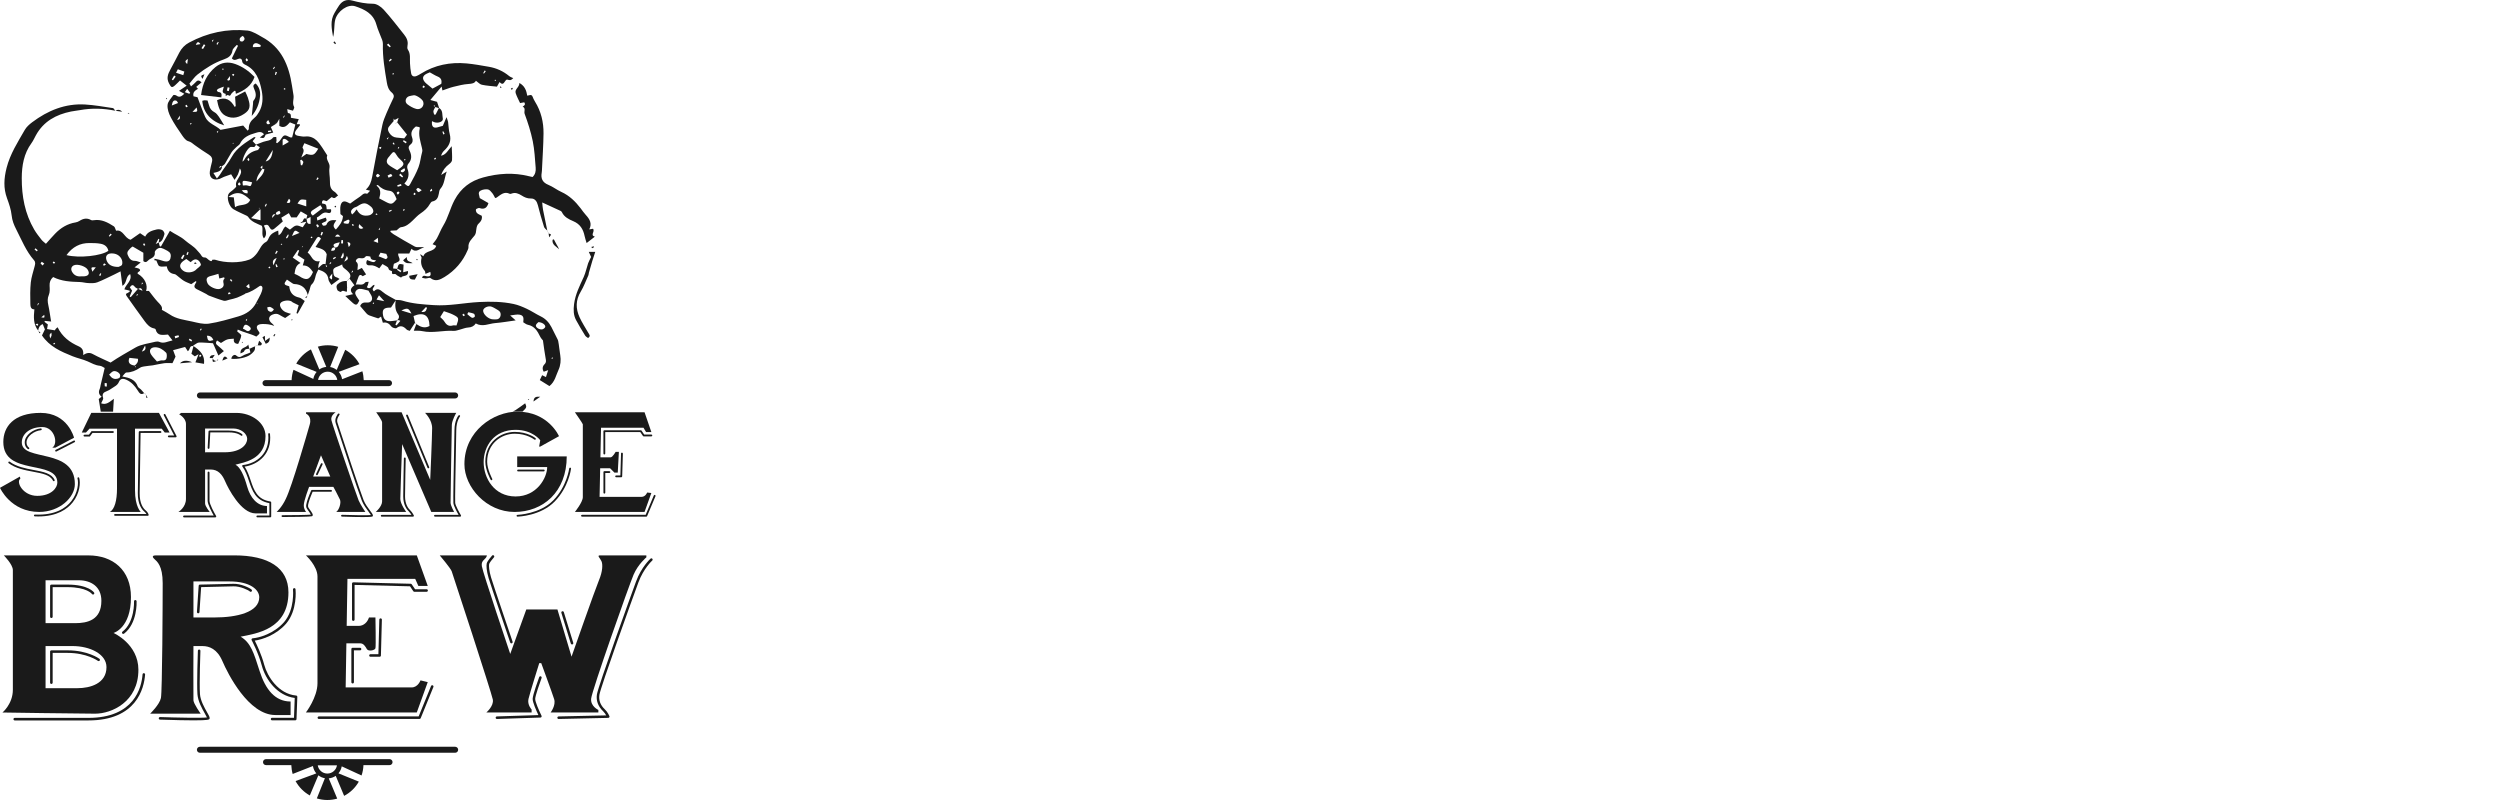<?xml version="1.0" encoding="utf-8"?>
<!-- Generator: Adobe Illustrator 27.2.0, SVG Export Plug-In . SVG Version: 6.00 Build 0)  -->
<svg version="1.1" id="Layer_2" xmlns="http://www.w3.org/2000/svg" xmlns:xlink="http://www.w3.org/1999/xlink" x="0px" y="0px"
	 viewBox="0 0 125 40" style="enable-background:new 0 0 125 40;" xml:space="preserve">
<style type="text/css">
	.st0{fill:#1A1A1A;}
	.st1{fill:none;}
</style>
<g>
	<g>
		<g>
			<path class="st0" d="M0.582,10.77c0.026,0.259,0.115,0.477,0.228,0.697c0.272,0.529,0.491,1.089,0.89,1.544
				c0.088,0.101,0.058,0.199,0.031,0.306c-0.068,0.269-0.163,0.536-0.192,0.81c-0.037,0.353-0.028,0.712-0.021,1.069
				c0.002,0.126,0.021,0.275,0.201,0.271c-0.04,0.391-0.055,0.752,0.19,1.064c0.017-0.145,0.069-0.264,0.229-0.326
				c0.042,0.104,0.077,0.191,0.107,0.266c-0.054,0.11-0.101,0.206-0.146,0.3c0.378,0.561,0.951,0.808,1.529,1.041
				c0.245,0.099,0.51,0.15,0.751,0.256c0.199,0.087,0.383,0.199,0.609,0.22c0.097,0.009,0.188,0.084,0.247,0.112
				c-0.076,0.319-0.142,0.594-0.207,0.869c-0.011,0.048-0.011,0.101-0.031,0.145c-0.072,0.156-0.081,0.3,0.084,0.419
				c-0.07,0.058-0.12,0.1-0.144,0.12c0.037,0.228,0.07,0.432,0.101,0.63h0.616c0.013-0.21,0.024-0.398,0.039-0.645
				c-0.228,0.176-0.394,0.321-0.636,0.227c0.039-0.098,0.122-0.203,0.099-0.272c-0.065-0.197,0.018-0.273,0.181-0.333
				c0.086-0.032,0.169-0.081,0.243-0.135c0.132-0.096,0.293-0.15,0.366-0.328c0.069-0.168,0.197-0.186,0.365-0.112
				c0.257,0.113,0.43,0.309,0.576,0.54c0.073,0.116,0.151,0.249,0.321,0.131c-0.054-0.062-0.105-0.126-0.162-0.184
				c-0.051-0.052-0.136-0.089-0.158-0.15c-0.124-0.349-0.416-0.433-0.774-0.498c0.081-0.081,0.144-0.198,0.209-0.199
				c0.255-0.005,0.463-0.094,0.673-0.235c0.111-0.075,0.277-0.07,0.419-0.097c0.074-0.014,0.15-0.012,0.224-0.026
				c0.193-0.034,0.384-0.083,0.579-0.107c0.144-0.017,0.292-0.003,0.406-0.003c0.062-0.132,0.106-0.225,0.153-0.325
				c-0.034-0.089-0.073-0.194-0.122-0.323c0.214-0.058,0.389-0.105,0.599-0.161c0.04,0.062,0.091,0.142,0.137,0.213
				c0.134-0.089,0.059-0.295,0.284-0.257c-0.035,0.129-0.069,0.256-0.104,0.384c0.064,0.049,0.118,0.09,0.169,0.129
				c0.05-0.029,0.094-0.053,0.189-0.108c-0.068,0.174-0.112,0.287-0.159,0.409c0.155,0.027,0.284,0.049,0.431,0.074
				c0.052-0.431-0.196-0.671-0.551-0.907c0.124-0.069,0.209-0.155,0.296-0.157c0.24-0.007,0.481,0.021,0.703,0.034
				c0.087,0.198,0.172,0.388,0.271,0.613c0.107-0.086,0.171-0.137,0.274-0.22c-0.114-0.105-0.198-0.192-0.293-0.266
				c-0.085-0.067-0.154-0.127-0.047-0.266c0.075,0.049,0.149,0.096,0.194,0.126c0.107-0.062,0.201-0.137,0.307-0.173
				c0.1-0.034,0.213-0.028,0.337-0.042c-0.011,0.116-0.011,0.251,0.218,0.261c0.051-0.128,0.136-0.267,0.152-0.414
				c0.007-0.061-0.13-0.139-0.201-0.209c0.009-0.031,0.018-0.062,0.026-0.093c0.302,0.143,0.626,0.2,0.929,0.351
				c0.044-0.038,0.083-0.068,0.117-0.103c0.02-0.02,0.032-0.048,0.048-0.074c-0.015-0.029-0.025-0.058-0.043-0.08
				c-0.199-0.247-0.075-0.367,0.184-0.372c0.195-0.004,0.388,0.014,0.588,0.094c-0.045-0.087-0.13-0.126-0.182-0.191
				c-0.126-0.157-0.082-0.301,0.105-0.377c0.115-0.046,0.228-0.055,0.341,0.017c0.091,0.058,0.188,0.105,0.284,0.157
				c0.102-0.072,0.19-0.133,0.294-0.207c-0.107-0.034-0.194-0.052-0.273-0.088c-0.2-0.091-0.332-0.325-0.26-0.445
				c0.074-0.123,0.393-0.178,0.55-0.094c0.026,0.014,0.044,0.04,0.07,0.054c0.089,0.046,0.179,0.089,0.295,0.145
				c-0.035,0.121-0.074,0.256-0.112,0.391c0.02,0.009,0.041,0.018,0.061,0.026c0.117-0.208,0.234-0.417,0.355-0.632
				c-0.108-0.07-0.185-0.153-0.274-0.171c-0.319-0.064-0.476-0.26-0.501-0.563c-0.279-0.079-0.292-0.114-0.116-0.337
				c0.078,0.053,0.156,0.11,0.237,0.162c0.039,0.025,0.083,0.059,0.125,0.06c0.371,0.013,0.595,0.198,0.68,0.553
				c0.03-0.088,0.06-0.175,0.091-0.263c0.032-0.092,0.039-0.212,0.103-0.27c0.138-0.126,0.162-0.286,0.205-0.448
				c0.028-0.105,0.087-0.201,0.129-0.296c0.281,0.093,0.472,0.201,0.504,0.489c0.011,0.103,0.101,0.196,0.149,0.283
				c0.153-0.113,0.275-0.203,0.409-0.301c-0.047-0.027-0.093-0.067-0.145-0.079c-0.173-0.041-0.158-0.194-0.173-0.31
				c-0.016-0.124,0.082-0.186,0.197-0.223c0.088-0.028,0.17-0.076,0.254-0.116c-0.005,0.165,0.146,0.213,0.238,0.305
				c0.114,0.114,0.236,0.221,0.127,0.404l-0.006-0.006c-0.042,0.041-0.085,0.081-0.127,0.122c0,0.002,0,0.004,0,0.006
				c0.002,0,0.003,0,0.005,0c0.042-0.04,0.085-0.08,0.127-0.12c0.08,0.107,0.16,0.215,0.246,0.331
				c-0.172,0.123-0.265,0.252-0.069,0.445c-0.146,0.034-0.251,0.059-0.388,0.091c0.139,0.13,0.25,0.241,0.369,0.343
				c0.168,0.144,0.222,0.124,0.332-0.11c-0.037-0.055-0.079-0.111-0.113-0.17c-0.059-0.101-0.144-0.206-0.048-0.325
				c0.095-0.117,0.226-0.104,0.356-0.072c0.089,0.022,0.178,0.045,0.262,0.066c0.044,0.075,0.096,0.155,0.14,0.239
				c0.104,0.198,0.007,0.376-0.213,0.357c-0.171-0.015-0.281,0.021-0.342,0.175c0.105,0.124,0.204,0.246,0.31,0.363
				c0.037,0.041,0.084,0.081,0.135,0.101c0.141,0.054,0.286,0.097,0.461,0.155c0.015-0.01,0.067-0.044,0.139-0.09
				c0.033,0.111,0.059,0.2,0.09,0.305c0.195-0.041,0.316,0.045,0.427,0.191c0.045,0.06,0.212,0.111,0.254,0.078
				c0.208-0.163,0.355-0.087,0.508,0.071c0.035,0.037,0.101,0.044,0.157,0.067c0.094-0.145,0.178-0.276,0.262-0.406
				c-0.025-0.112-0.05-0.225-0.075-0.335c0.515-0.215,0.787-0.044,0.801,0.497c-0.244,0.137-0.456,0.046-0.66-0.097
				c-0.041,0.108-0.083,0.216-0.128,0.333c0.149,0.007,0.292-0.007,0.425,0.022c0.525,0.115,1.045-0.049,1.569-0.013
				c0.104,0.007,0.213-0.039,0.319-0.065c0.135-0.033,0.267-0.095,0.402-0.102c0.17-0.008,0.297-0.069,0.385-0.204
				c0.338,0.191,0.652,0.007,0.967-0.018c0.33-0.026,0.657-0.085,1.028-0.135c-0.102-0.091-0.17-0.152-0.276-0.248
				c0.19-0.017,0.345-0.066,0.483-0.036c0.177,0.038,0.205,0.138,0.173,0.378c0.073,0.041,0.145,0.108,0.227,0.124
				c0.335,0.067,0.483,0.315,0.616,0.59c0.044,0.091,0.12,0.166,0.141,0.193c0.049,0.337,0.082,0.62,0.135,0.9
				c0.021,0.113,0.041,0.196-0.057,0.293c-0.101,0.1-0.124,0.238-0.038,0.373c0.068-0.025,0.122-0.045,0.222-0.081
				c-0.047,0.148-0.078,0.245-0.111,0.348c-0.08-0.039-0.13-0.063-0.192-0.094c-0.042,0.089-0.078,0.164-0.116,0.244
				c0.171,0.107,0.324,0.202,0.481,0.3c0.28-0.221,0.329-0.545,0.455-0.811c0.101-0.212,0.128-0.495,0.087-0.728
				c-0.042-0.239-0.056-0.48-0.104-0.717c-0.008-0.038-0.027-0.075-0.045-0.11c-0.097-0.195-0.192-0.392-0.294-0.585
				c-0.123-0.233-0.292-0.418-0.537-0.536c-0.236-0.114-0.455-0.266-0.693-0.377c-0.213-0.1-0.436-0.194-0.665-0.242
				c-0.566-0.119-1.139-0.127-1.718-0.097c-0.757,0.039-1.502,0.207-2.269,0.155c-0.537-0.036-1.067-0.068-1.584-0.229
				c-0.099-0.031-0.21-0.023-0.315-0.033c0,0.001,0,0.002,0,0.002c-0.228-0.135-0.477-0.244-0.674-0.415
				c-0.165-0.143-0.282-0.165-0.417-0.012c-0.17-0.137,0.053-0.21,0.022-0.328c-0.138,0.005-0.185,0.272-0.379,0.122
				c0.018-0.037,0.037-0.069,0.048-0.103c0.018-0.056,0.029-0.114,0.044-0.171c-0.06,0.01-0.148-0.002-0.174,0.033
				c-0.133,0.183-0.308,0.069-0.471,0.11c0.053-0.155,0.088-0.285,0.143-0.406c0.056-0.123,0.137-0.082,0.211-0.009l-0.006-0.007
				c0.05-0.027,0.1-0.053,0.168-0.09c-0.077-0.119-0.144-0.222-0.211-0.325c-0.086,0.043-0.142,0.071-0.219,0.11
				c-0.01-0.156,0.076-0.299-0.066-0.42c-0.059-0.051,0.052-0.188,0.163-0.181c0.117,0.008,0.223,0.042,0.315-0.085
				c0.026-0.036,0.234,0.005,0.235,0.015c0.006,0.184,0.162,0.161,0.287,0.185c-0.111,0.117-0.111,0.117-0.455-0.017
				c-0.083,0.175-0.03,0.282,0.158,0.265c0.178-0.016,0.307,0.061,0.453,0.15c0.05-0.068,0.101-0.137,0.16-0.217
				c0.111,0.076,0.284,0.134,0.298,0.218c0.023,0.14,0.191,0.101,0.179,0.168c-0.034,0.204,0.139,0.07,0.195,0.133
				c0.064,0.072,0.169,0.107,0.261,0.162c0.055-0.137,0.392-0.01,0.337-0.331c-0.076,0.02-0.143,0.038-0.235,0.063
				c0.007-0.139,0.014-0.262,0.02-0.384c-0.232-0.06-0.259-0.042-0.317,0.217c-0.069-0.008-0.139-0.016-0.208-0.024
				c0.011-0.074,0.014-0.15,0.036-0.22c0.008-0.025,0.062-0.037,0.096-0.052c0.218-0.094,0.234-0.137,0.133-0.366
				c-0.011-0.025-0.007-0.057-0.011-0.107h0.554c0.028-0.06,0.068-0.144,0.113-0.239c0.237,0.234,0.42-0.031,0.632-0.066
				c-0.056-0.023-0.109-0.015-0.163-0.016c-0.102-0.004-0.22,0.018-0.301-0.026c-0.357-0.192-0.704-0.403-1.052-0.61
				c-0.062-0.037-0.116-0.089-0.173-0.134c0.005-0.017,0.01-0.035,0.015-0.052c0.113-0.006,0.226-0.012,0.296-0.016
				c0.091-0.069,0.151-0.151,0.218-0.158c0.248-0.025,0.416-0.171,0.582-0.33c0.129-0.123,0.25-0.26,0.396-0.358
				c0.192-0.129,0.358-0.274,0.471-0.478c0.027-0.048,0.072-0.112,0.117-0.12c0.22-0.04,0.293-0.191,0.327-0.386
				c0.015-0.086,0.026-0.189,0.079-0.248c0.214-0.238,0.196-0.543,0.319-0.865c-0.131,0.082-0.206,0.128-0.282,0.175
				c0.082-0.231,0.213-0.406,0.4-0.543c0.064-0.047,0.14-0.128,0.145-0.198c0.013-0.211-0.006-0.424-0.015-0.699
				c-0.196,0.208-0.284,0.436-0.539,0.474c0.039-0.099,0.09-0.19,0.164-0.258c0.249-0.229,0.368-0.486,0.273-0.833
				c-0.052-0.189-0.051-0.393-0.079-0.589c-0.009-0.06-0.036-0.117-0.078-0.246c-0.082,0.191-0.135,0.314-0.186,0.433
				c-0.09,0.026-0.18,0.054-0.271,0.077c-0.206,0.054-0.302-0.049-0.27-0.31c0.038,0.018,0.071,0.035,0.105,0.048
				c0.203,0.077,0.467-0.024,0.435-0.178c-0.038-0.178,0.019-0.402-0.182-0.526c-0.038-0.11-0.075-0.221-0.106-0.311
				c-0.112-0.03-0.2-0.055-0.336-0.092c0.203-0.242,0.372-0.444,0.565-0.673c0.016,0.083,0.026,0.13,0.039,0.197
				c0.191-0.065,0.366-0.137,0.548-0.182c0.249-0.061,0.502-0.126,0.756-0.143c0.17-0.011,0.307-0.033,0.371-0.161
				c0.108,0.076,0.193,0.178,0.296,0.2c0.238,0.051,0.484,0.064,0.755,0.095c0.026-0.046,0.067-0.12,0.129-0.229
				c0.223,0.234,0.24-0.084,0.369-0.126c0.191,0.046,0.191,0.046,0.319-0.07c-0.07-0.034-0.147-0.056-0.204-0.104
				c-0.298-0.246-0.638-0.4-1.016-0.465c-0.371-0.064-0.744-0.134-1.118-0.168c-0.813-0.073-1.582,0.076-2.284,0.514
				c-0.067,0.042-0.136,0.083-0.209,0.113c-0.135,0.056-0.245,0.018-0.275-0.129c-0.034-0.164-0.048-0.333-0.058-0.5
				c-0.015-0.233,0.042-0.474-0.108-0.69c-0.034-0.049-0.029-0.138-0.016-0.203c0.041-0.217-0.046-0.392-0.172-0.55
				c-0.334-0.42-0.66-0.847-1.02-1.244c-0.13-0.144-0.347-0.295-0.524-0.294c-0.366,0.001-0.709-0.07-1.054-0.162
				c-0.277-0.074-0.489,0.016-0.647,0.242c-0.085,0.122-0.158,0.252-0.234,0.38c-0.23,0.388-0.138,0.794-0.071,1.199
				c0.045-0.14,0.048-0.282,0.059-0.425c0.012-0.148,0.012-0.3,0.05-0.442c0.115-0.425,0.622-0.79,0.997-0.667
				c0.463,0.152,0.905,0.364,1.057,0.909c0.074,0.266,0.196,0.517,0.292,0.777c0.023,0.063,0.038,0.134,0.036,0.201
				c-0.019,0.65,0.09,1.287,0.197,1.924c0.032,0.19,0.082,0.364,0.24,0.496c0.085,0.071,0.143,0.164,0.084,0.289
				c-0.118,0.249-0.236,0.497-0.342,0.751c-0.079,0.19-0.163,0.383-0.205,0.584c-0.18,0.865-0.355,1.731-0.511,2.6
				c-0.044,0.244-0.116,0.457-0.317,0.636c0.081,0.021,0.134,0.036,0.214,0.057C18.436,9.6,18.374,9.696,18.35,9.687
				c-0.174-0.064-0.252,0.083-0.36,0.151c-0.167,0.105-0.324,0.228-0.483,0.341c-0.038-0.019-0.065-0.03-0.09-0.044
				c-0.213-0.118-0.34-0.077-0.391,0.153c-0.028,0.125-0.005,0.262-0.005,0.416c0.03,0.023,0.082,0.065,0.127,0.1
				c-0.016,0.294-0.185,0.48-0.354,0.674c-0.233-0.195-0.045-0.333,0.023-0.466c-0.222-0.021-0.41-0.005-0.497,0.229
				c-0.011,0.031-0.105,0.049-0.157,0.042c-0.03-0.004-0.052-0.07-0.077-0.108c0.042-0.024,0.082-0.058,0.128-0.072
				c0.132-0.04,0.138-0.111,0.073-0.222c-0.144,0.049-0.276,0.094-0.422,0.144c-0.011-0.08-0.028-0.149-0.02-0.152
				c0.18-0.07,0.283-0.311,0.535-0.232c0.13,0.041,0.205-0.02,0.17-0.178h-0.215c-0.014-0.083-0.005-0.175-0.046-0.228
				c-0.035-0.045-0.127-0.045-0.192-0.065c0-0.268,0.168-0.108,0.24-0.113c0.103-0.08,0.239-0.215,0.26-0.199
				c0.156,0.12,0.203-0.032,0.309-0.081c-0.069-0.074-0.113-0.148-0.177-0.186c-0.211-0.124-0.237-0.313-0.232-0.532
				c0.004-0.228-0.058-0.463-0.02-0.683c0.039-0.23-0.208-0.382-0.113-0.605c-0.175-0.254-0.319-0.54-0.536-0.751
				c-0.128-0.125-0.338-0.224-0.563-0.194c-0.105,0.014-0.217-0.013-0.325-0.029c-0.208-0.03-0.249-0.128-0.126-0.3
				c0.057-0.08,0.124-0.154,0.183-0.233c0.007-0.009-0.007-0.035-0.012-0.053c-0.044,0-0.087,0-0.151,0
				c0.034-0.081,0.06-0.146,0.104-0.253c-0.145-0.025-0.26-0.045-0.392-0.068c-0.009-0.076,0.039-0.222-0.146-0.238
				c-0.016-0.001-0.023-0.11-0.038-0.195c0.119,0.032,0.199,0.054,0.288,0.078c0.026-0.075,0.078-0.149,0.059-0.182
				c-0.114-0.196-0.002-0.398-0.034-0.594c-0.025-0.155-0.051-0.31-0.074-0.465c-0.156-1.034-0.528-1.934-1.517-2.453
				c-0.105-0.055-0.203-0.127-0.311-0.175c-0.125-0.056-0.254-0.124-0.387-0.137c-1.037-0.106-2.014,0.109-2.93,0.599
				C9.241,2.243,9.076,2.415,8.963,2.634C8.818,2.916,8.672,3.197,8.52,3.475c-0.125,0.228-0.21,0.44-0.063,0.707
				c0.102,0.186,0.132,0.226,0.295,0.084c0.087-0.076,0.167-0.162,0.25-0.244c0.121,0.096,0.22,0.174,0.331,0.262
				C9.186,4.385,9.078,4.457,8.95,4.543C9.054,4.6,9.124,4.638,9.217,4.688C9.082,4.813,8.978,4.897,8.819,4.777
				c-0.038-0.028-0.14-0.04-0.154-0.02c-0.11,0.158-0.273,0.32-0.287,0.492C8.36,5.452,8.443,5.683,8.541,5.87
				c0.165,0.316,0.37,0.611,0.572,0.906C9.19,6.888,9.293,7.027,9.409,7.057c0.143,0.037,0.224,0.121,0.329,0.199
				c0.228,0.17,0.469,0.324,0.709,0.479c0.134,0.086,0.189,0.198,0.153,0.353c-0.036,0.155-0.082,0.308-0.106,0.464
				c-0.048,0.322,0.15,0.491,0.463,0.399c0.085-0.025,0.161-0.078,0.244-0.11c0.117-0.046,0.236-0.084,0.357-0.127
				c0.061,0.1,0.105,0.172,0.17,0.279c0.067-0.107,0.127-0.184,0.167-0.27c0.038-0.081,0.057-0.172,0.098-0.303
				c0.117,0.176,0.04,0.275-0.01,0.378c-0.079,0.162-0.229,0.294-0.173,0.512c0.012,0.045-0.098,0.125-0.158,0.184
				c-0.076,0.074-0.189,0.127-0.23,0.215c-0.096,0.205,0.039,0.625,0.243,0.747c0.209,0.125,0.438,0.217,0.658,0.325
				c0.03,0.015,0.065,0.033,0.082,0.06c0.163,0.253,0.437,0.335,0.689,0.45c0.083,0.198-0.045,0.433,0.099,0.627
				c0.149-0.131,0.145-0.342,0-0.641c0.156-0.064,0.212-0.054,0.296,0.108c0.057,0.111,0.132,0.123,0.209,0.065
				c0.152-0.115,0.291-0.248,0.443-0.379c-0.023-0.056-0.052-0.123-0.077-0.184c0.135-0.082,0.25-0.153,0.379-0.231
				c0.043,0.077,0.079,0.143,0.117,0.213h0.275c0.073-0.108,0.144-0.213,0.203-0.3c0.114,0.066,0.217,0.126,0.328,0.19
				c-0.016,0.06-0.032,0.123-0.048,0.185c-0.185-0.128-0.129,0.214-0.281,0.149c0.002,0.017,0.004,0.034,0.006,0.05
				c0.07-0.015,0.141-0.03,0.282-0.059c-0.09,0.132-0.141,0.208-0.189,0.28c-0.336-0.133-0.336-0.133-0.64,0.118
				c-0.076-0.054-0.153-0.108-0.224-0.158c-0.153,0.121-0.143,0.34-0.342,0.439c-0.007-0.089-0.012-0.149-0.019-0.235
				c-0.204,0.075-0.364,0.157-0.457,0.34c-0.04,0.079-0.075,0.187-0.143,0.221c-0.244,0.123-0.31,0.373-0.457,0.566
				c-0.098,0.129-0.228,0.264-0.373,0.32c-0.491,0.189-1.234,0.176-1.72,0.013c-0.044-0.015-0.097,0-0.146,0.001l0.002-0.006
				l-0.01-0.009l0.008,0.014c-0.029,0.116-0.1,0.056-0.152,0.025c-0.073-0.043-0.142-0.141-0.209-0.138
				c-0.115,0.005-0.153-0.042-0.203-0.126c-0.049-0.083-0.127-0.15-0.189-0.226C9.69,12.31,9.444,12.19,9.248,12.015
				c-0.227-0.202-0.499-0.298-0.753-0.475c-0.162,0.283-0.306,0.535-0.449,0.786c-0.02-0.005-0.04-0.011-0.06-0.016
				c-0.016-0.06-0.032-0.12-0.048-0.18c0.198-0.064,0.228-0.255,0.283-0.414c0.019-0.054-0.045-0.177-0.104-0.209
				c-0.078-0.043-0.195-0.055-0.284-0.034c-0.226,0.054-0.456,0.115-0.573,0.358c-0.091-0.061-0.163-0.11-0.257-0.173
				c-0.156,0.109-0.316,0.22-0.472,0.329c-0.307-0.071-0.373-0.525-0.728-0.451c-0.042-0.09-0.055-0.184-0.107-0.217
				c-0.303-0.194-0.617-0.367-1-0.309c-0.047,0.007-0.105,0.014-0.142-0.007c-0.208-0.12-0.396-0.077-0.584,0.045
				c-0.056,0.036-0.125,0.062-0.191,0.073c-0.41,0.067-0.743,0.271-1.025,0.565c-0.15,0.156-0.292,0.321-0.458,0.504
				c-0.081-0.073-0.163-0.129-0.221-0.203c-0.128-0.164-0.259-0.328-0.364-0.507c-0.465-0.795-0.627-1.668-0.623-2.575
				c0.003-0.623,0.104-1.226,0.487-1.749c0.087-0.119,0.147-0.259,0.219-0.389C2.176,6.07,2.8,5.729,3.551,5.576
				c0.146-0.03,0.295-0.042,0.441-0.069c0.591-0.109,1.179-0.09,1.766,0.029C5.722,5.488,5.689,5.412,5.646,5.405
				c-0.461-0.069-0.923-0.152-1.387-0.18c-0.998-0.059-1.869,0.3-2.654,0.89c-0.14,0.106-0.283,0.233-0.368,0.383
				C0.888,7.107,0.508,7.694,0.329,8.395C0.197,8.917,0.165,9.403,0.35,9.91C0.452,10.189,0.553,10.478,0.582,10.77z M10.015,17.733
				c0.016-0.003,0.037,0.025,0.056,0.039c-0.021,0.026-0.042,0.052-0.074,0.093c-0.019-0.04-0.041-0.065-0.036-0.081
				C9.967,17.762,9.993,17.737,10.015,17.733z M27.614,17.875c0.008-0.003,0.023,0.012,0.042,0.023
				c-0.021,0.018-0.039,0.033-0.058,0.049c-0.007-0.013-0.023-0.028-0.019-0.037C27.584,17.896,27.599,17.881,27.614,17.875z
				 M26.797,16.255c0.019-0.067,0.096-0.118,0.123-0.149c0.199,0.007,0.372,0.144,0.34,0.245c-0.017,0.054-0.104,0.116-0.163,0.12
				C26.935,16.482,26.769,16.357,26.797,16.255z M24.59,15.338c0.11,0.043,0.21,0.111,0.313,0.17
				c0.107,0.062,0.151,0.159,0.124,0.277c-0.031,0.134-0.125,0.195-0.264,0.185c-0.049-0.003-0.099-0.001-0.082-0.001
				c-0.254,0.012-0.535-0.262-0.524-0.442C24.166,15.388,24.417,15.27,24.59,15.338z M23.416,15.611
				c0.095,0.024,0.195,0.037,0.282,0.078c0.032,0.015,0.058,0.111,0.039,0.145c-0.02,0.036-0.11,0.071-0.142,0.054
				c-0.085-0.045-0.155-0.119-0.232-0.181C23.381,15.675,23.399,15.643,23.416,15.611z M23.198,15.68
				c0.016,0.04,0.033,0.069,0.037,0.1c0.001,0.006-0.051,0.034-0.061,0.027c-0.025-0.018-0.04-0.05-0.059-0.076
				C23.137,15.717,23.159,15.703,23.198,15.68z M22.195,15.558c0.167,0.062,0.315,0.102,0.449,0.169
				c0.31,0.155,0.313,0.176,0.181,0.546c-0.076,0-0.138-0.013-0.192,0.002c-0.216,0.063-0.328-0.055-0.429-0.219
				c-0.041-0.067-0.11-0.117-0.193-0.203C22.054,15.784,22.124,15.672,22.195,15.558z M21.3,15.35
				c0.017,0.015,0.034,0.031,0.05,0.046c-0.047,0.086-0.025,0.236-0.283,0.2C21.169,15.489,21.234,15.42,21.3,15.35z M20.572,15.677
				c-0.181-0.055-0.322-0.098-0.504-0.153C20.376,15.381,20.427,15.396,20.572,15.677z M19.827,16.272
				c-0.019-0.013-0.038-0.026-0.058-0.039c0.027-0.069,0.055-0.139,0.082-0.208c0.026-0.008,0.052-0.018,0.078-0.02
				c0.016-0.001,0.033,0.014,0.088,0.039C19.949,16.126,19.888,16.199,19.827,16.272z M19.551,15.376
				c0.083-0.13,0.158-0.247,0.233-0.363c-0.031,0.245-0.042,0.484,0.121,0.702c0.081,0.108,0.044,0.217-0.051,0.305
				c0,0,0-0.001,0-0.001c-0.136,0.014-0.272,0.045-0.406,0.038c-0.165-0.009-0.261-0.109-0.294-0.28
				c-0.056-0.289,0.027-0.395,0.332-0.396C19.514,15.382,19.542,15.377,19.551,15.376z M18.95,14.765
				c0.096,0.107,0.157,0.174,0.265,0.295c-0.167-0.034-0.266-0.054-0.389-0.079C18.866,14.911,18.896,14.859,18.95,14.765z
				 M18.661,15.133c0.011-0.007,0.03,0.001,0.046,0.002c-0.009,0.022-0.018,0.044-0.027,0.067c-0.021-0.012-0.034-0.019-0.046-0.025
				C18.642,15.162,18.648,15.142,18.661,15.133z M19.861,13.451c0.018-0.001,0.037-0.005,0.051,0.002
				c0.055,0.027,0.107,0.058,0.16,0.088c-0.014,0.024-0.029,0.048-0.043,0.072c-0.055-0.037-0.111-0.072-0.164-0.113
				C19.857,13.493,19.861,13.47,19.861,13.451z M22.167,6.565c0.022,0.043,0.043,0.086,0.065,0.129
				c-0.022,0.01-0.045,0.02-0.067,0.031c-0.015-0.047-0.031-0.093-0.046-0.14C22.135,6.578,22.151,6.572,22.167,6.565z M21.777,7.88
				c0.007,0.016,0.014,0.033,0.024,0.056c-0.02,0.016-0.041,0.034-0.063,0.052c-0.011-0.022-0.036-0.053-0.03-0.063
				C21.723,7.904,21.754,7.894,21.777,7.88z M21.727,5.259c0.01,0.026,0.021,0.052,0.031,0.079L21.68,5.298L21.727,5.259z
				 M21.672,5.549c0.013-0.069,0.06-0.132,0.094-0.197c0.059,0.017,0.118,0.035,0.178,0.052c-0.055,0.109-0.109,0.218-0.164,0.326
				c-0.024,0-0.047,0.001-0.071,0.001C21.695,5.67,21.661,5.605,21.672,5.549z M24.753,3.981c0.015,0.01,0.03,0.02,0.046,0.03
				c-0.009,0.014-0.018,0.027-0.027,0.041c-0.015-0.012-0.032-0.021-0.043-0.036C24.726,4.012,24.744,3.993,24.753,3.981z
				 M24.237,3.52c0.017,0.014,0.034,0.027,0.051,0.041l-0.09,0.118c-0.012-0.008-0.025-0.016-0.037-0.023
				C24.187,3.61,24.212,3.565,24.237,3.52z M19.415,2.177c0.041,0.047,0.082,0.095,0.123,0.142c-0.015,0.016-0.03,0.032-0.046,0.047
				c-0.049-0.04-0.098-0.081-0.148-0.121C19.368,2.223,19.392,2.2,19.415,2.177z M19.475,3.077
				c-0.012-0.013-0.023-0.026-0.035-0.039c0.032-0.035,0.065-0.07,0.097-0.106c0.019,0.019,0.037,0.038,0.056,0.057
				C19.553,3.018,19.514,3.047,19.475,3.077z M16.6,13.98c-0.163-0.1-0.163-0.1,0.015-0.302C16.609,13.798,16.604,13.885,16.6,13.98
				z M16.675,12.971c-0.01-0.023-0.032-0.064-0.029-0.066c0.039-0.024,0.081-0.042,0.123-0.062c0.009,0.016,0.018,0.032,0.027,0.047
				C16.755,12.917,16.715,12.944,16.675,12.971z M17.212,13.086c0.053-0.116,0.087-0.192,0.134-0.294
				C17.423,12.96,17.423,12.96,17.212,13.086z M17.558,13.63c0.043-0.059,0.063-0.087,0.084-0.115
				c0.002,0.028,0.008,0.056,0.005,0.083C17.646,13.605,17.617,13.609,17.558,13.63z M17.627,11.289
				c-0.017-0.009-0.026-0.04-0.032-0.063c-0.001-0.004,0.032-0.027,0.042-0.022c0.022,0.009,0.038,0.03,0.069,0.058
				C17.669,11.276,17.641,11.296,17.627,11.289z M18.074,11.441c-0.13-0.001-0.168-0.067-0.115-0.235
				c0.086,0.081,0.14,0.133,0.208,0.196C18.121,11.421,18.097,11.441,18.074,11.441z M19.289,12.957
				c-0.112-0.044-0.222-0.088-0.361-0.143c0.025-0.046,0.062-0.114,0.097-0.179c0.098,0.02,0.188,0.039,0.291,0.059
				C19.325,12.767,19.462,12.88,19.289,12.957z M18.927,11.476c0.027-0.034,0.055-0.068,0.082-0.101
				c-0.01,0.043-0.02,0.087-0.03,0.13C18.961,11.495,18.944,11.486,18.927,11.476z M19.464,10.593
				c-0.007-0.018-0.015-0.036-0.022-0.054c0.042-0.016,0.084-0.033,0.125-0.049c0.006,0.017,0.02,0.047,0.018,0.048
				C19.546,10.558,19.504,10.575,19.464,10.593z M19.892,9.736c-0.028-0.042-0.065-0.074-0.058-0.093
				c0.009-0.028,0.046-0.06,0.076-0.065c0.019-0.003,0.068,0.045,0.064,0.059C19.965,9.667,19.932,9.691,19.892,9.736z
				 M19.412,8.224c-0.119-0.112-0.084-0.264,0.047-0.397c0.027-0.027,0.047-0.06,0.071-0.091c0.137-0.181,0.189-0.173,0.301,0.02
				c0.053,0.091,0.128,0.173,0.207,0.243c0.087,0.078,0.178,0.167,0.108,0.274c-0.062,0.095-0.18,0.152-0.288,0.238
				C19.686,8.403,19.53,8.334,19.412,8.224z M19.62,8.802c-0.064,0.028-0.128,0.056-0.192,0.083
				c-0.016-0.035-0.033-0.071-0.049-0.106c0.056-0.029,0.11-0.066,0.17-0.081C19.563,8.694,19.596,8.765,19.62,8.802z M19.63,7.182
				c0.011-0.012,0.022-0.025,0.056-0.065c0.014,0.027,0.03,0.051,0.036,0.077c0.003,0.014-0.01,0.031-0.016,0.047
				C19.682,7.222,19.656,7.202,19.63,7.182z M19.89,7.452c0.007-0.036,0.015-0.073,0.022-0.109c0.018,0.013,0.036,0.026,0.055,0.039
				C19.941,7.405,19.915,7.429,19.89,7.452z M20.226,8.022c-0.01-0.013-0.02-0.027-0.03-0.04c0.02-0.012,0.041-0.024,0.061-0.036
				c0.005,0.018,0.018,0.038,0.013,0.052C20.267,8.009,20.242,8.014,20.226,8.022z M20.25,8.512
				c-0.047,0.074-0.107,0.141-0.208,0.074c0-0.028-0.008-0.057,0.001-0.064C20.1,8.482,20.161,8.447,20.22,8.41
				C20.231,8.445,20.262,8.492,20.25,8.512z M20.147,7.062c0.013-0.018,0.026-0.036,0.038-0.054L20.339,7.1
				c-0.018,0.023-0.037,0.045-0.055,0.068C20.238,7.132,20.193,7.097,20.147,7.062z M19.885,9.337
				c-0.008-0.024-0.016-0.048-0.024-0.073c0.063-0.021,0.126-0.043,0.189-0.064c0.009,0.029,0.017,0.057,0.026,0.086
				C20.012,9.303,19.948,9.32,19.885,9.337z M19.954,8.755C19.977,8.729,20,8.703,20.022,8.677l0.133,0.146
				c-0.015,0.017-0.03,0.033-0.045,0.05C20.058,8.833,20.006,8.794,19.954,8.755z M20.19,10.547
				c-0.016-0.015-0.039-0.031-0.037-0.037c0.009-0.024,0.026-0.045,0.04-0.067c0.015,0.013,0.045,0.032,0.043,0.039
				C20.227,10.506,20.207,10.525,20.19,10.547z M20.731,9.751c-0.021,0-0.061-0.032-0.058-0.042
				c0.007-0.029,0.031-0.054,0.049-0.081c0.019,0.02,0.037,0.04,0.063,0.067C20.764,9.718,20.747,9.751,20.731,9.751z M20.923,9.606
				c-0.048-0.018-0.085-0.08-0.111-0.131c-0.005-0.01,0.069-0.086,0.093-0.079c0.055,0.015,0.102,0.061,0.181,0.114
				C21.009,9.558,20.952,9.618,20.923,9.606z M21.104,7.614c-0.07,0.245-0.088,0.508-0.178,0.745
				c-0.111,0.293-0.266,0.572-0.418,0.848c-0.075,0.137-0.111,0.127-0.29-0.033c0.22-0.224,0.258-0.466,0.153-0.743
				c-0.025-0.066-0.006-0.184,0.04-0.235c0.187-0.21,0.181-0.433,0.069-0.662c-0.061-0.124-0.075-0.219,0.046-0.31
				c0.125-0.093,0.124-0.235,0.079-0.352c-0.09-0.238-0.003-0.4,0.191-0.55c0.051,0.01,0.116,0.022,0.179,0.034
				c0.006,0.027,0.017,0.047,0.013,0.064c-0.08,0.333,0.034,0.65,0.106,0.964C21.114,7.471,21.13,7.525,21.104,7.614z M21.611,9.53
				c-0.026,0.022-0.061,0.034-0.093,0.05C21.511,9.563,21.494,9.54,21.5,9.53c0.017-0.029,0.043-0.052,0.084-0.098
				C21.599,9.486,21.618,9.523,21.611,9.53z M21.349,3.678c0.044-0.021,0.089-0.039,0.142-0.061c0.13,0.071,0.254,0.153,0.389,0.208
				c0.182,0.074,0.221,0.2,0.183,0.369c-0.149,0.081-0.291,0.158-0.438,0.237c-0.071-0.059-0.158-0.131-0.245-0.203
				c-0.045-0.038-0.095-0.072-0.132-0.116C21.092,3.924,21.126,3.784,21.349,3.678z M21.171,4.273l0.076,0.06
				c-0.016,0.02-0.033,0.04-0.053,0.064c-0.03-0.016-0.054-0.029-0.077-0.041L21.171,4.273z M20.452,4.811
				c0.074-0.025,0.155-0.032,0.247-0.05c0.124-0.004,0.41,0.187,0.458,0.316c0.079,0.214-0.111,0.433-0.347,0.368
				c-0.158-0.043-0.312-0.132-0.443-0.232C20.219,5.098,20.275,4.871,20.452,4.811z M19.643,3.734
				C19.635,3.718,19.62,3.7,19.622,3.685c0.002-0.011,0.027-0.018,0.046-0.029c0.011,0.013,0.023,0.026,0.035,0.04
				C19.683,3.708,19.663,3.721,19.643,3.734z M19.509,6.256c0.059-0.063,0.113-0.131,0.169-0.197
				c0.001-0.044,0.003-0.088,0.004-0.131c0.017,0.024,0.035,0.047,0.052,0.071c0.049-0.026,0.097-0.052,0.197-0.105
				c-0.035,0.107-0.053,0.164-0.071,0.222l-0.005-0.005c-0.024,0.02-0.048,0.04-0.072,0.059l-0.006,0.011l0.013-0.004
				c0.023-0.02,0.046-0.041,0.068-0.061c0.162,0.203,0.325,0.406,0.494,0.617c-0.052,0.069-0.097,0.129-0.14,0.185
				c-0.136-0.014-0.261-0.029-0.387-0.04c-0.16-0.014-0.274-0.1-0.358-0.231C19.366,6.489,19.379,6.393,19.509,6.256z M19.429,6.845
				c-0.012,0.042-0.024,0.083-0.037,0.125c-0.018-0.01-0.036-0.019-0.054-0.029C19.368,6.909,19.399,6.877,19.429,6.845z
				 M19.473,9.539c0.22,0.024,0.284,0.245,0.358,0.419c-0.206,0.264-0.264,0.278-0.525,0.144c-0.105-0.054-0.209-0.111-0.344-0.182
				c0.07-0.24,0.098-0.47-0.14-0.638c0.038-0.021,0.063-0.04,0.066-0.037C19.051,9.41,19.229,9.513,19.473,9.539z M19.066,7.34
				c-0.006,0.032-0.009,0.065-0.019,0.096c-0.002,0.007-0.032,0.004-0.049,0.005L18.937,7.38C18.98,7.366,19.023,7.353,19.066,7.34z
				 M18.887,8.692c0.026-0.006,0.064,0.049,0.115,0.092c-0.051,0.038-0.085,0.084-0.118,0.083c-0.031-0.001-0.088-0.058-0.083-0.08
				C18.809,8.749,18.851,8.699,18.887,8.692z M18.81,10.668c0.013,0.009,0.025,0.018,0.073,0.052
				c-0.031,0.012-0.054,0.024-0.078,0.029c-0.005,0.001-0.023-0.025-0.022-0.037C18.785,10.697,18.801,10.683,18.81,10.668z
				 M18.894,11.891c0.005,0.098,0.008,0.162,0.013,0.255c-0.077-0.03-0.126-0.049-0.234-0.091
				C18.769,11.984,18.818,11.947,18.894,11.891z M17.678,10.404c0.051-0.041,0.128-0.048,0.184-0.085
				c0.309-0.205,0.426-0.21,0.699,0.024c0.064,0.054,0.12,0.175,0.103,0.249c-0.016,0.071-0.122,0.156-0.201,0.172
				c-0.247,0.051-0.477,0.014-0.63-0.296c-0.067,0.087-0.095,0.128-0.128,0.165c-0.026,0.029-0.057,0.054-0.097,0.091
				C17.489,10.576,17.578,10.483,17.678,10.404z M17.436,12.352c-0.026-0.111-0.044-0.184-0.061-0.256
				C17.521,12.132,17.581,12.198,17.436,12.352z M17.416,10.976c0.022,0.019,0.045,0.038,0.067,0.058
				c-0.023,0.052-0.037,0.142-0.07,0.15c-0.069,0.016-0.149-0.012-0.224-0.022l-0.007-0.072
				C17.261,11.052,17.338,11.014,17.416,10.976z M17.074,11.999c0.026,0.004,0.074,0.005,0.075,0.012
				c0.006,0.054,0.003,0.109,0.003,0.164c-0.033-0.002-0.066-0.004-0.099-0.006C17.06,12.112,17.067,12.055,17.074,11.999z
				 M17.155,12.625c0.073,0.172,0.012,0.233-0.046,0.295c-0.025-0.008-0.05-0.017-0.074-0.025
				C17.067,12.823,17.099,12.751,17.155,12.625z M17.017,11.833h-0.263C16.843,11.681,16.923,11.701,17.017,11.833z M16.77,12.169
				c0.059-0.024,0.125-0.032,0.219-0.055c-0.061,0.124-0.062,0.264-0.235,0.263c0,0,0,0,0,0
				C16.669,12.301,16.629,12.226,16.77,12.169z M16.754,12.379c0.026,0.157-0.07,0.159-0.198,0.16
				C16.579,12.402,16.638,12.352,16.754,12.379z M16.521,13.105c0.016,0.013,0.033,0.027,0.049,0.04
				c-0.025,0.023-0.051,0.046-0.077,0.067c-0.002,0.001-0.021-0.014-0.02-0.016C16.487,13.165,16.504,13.136,16.521,13.105z
				 M8.815,5.034c0.038,0.013,0.059,0.077,0.088,0.117C8.815,5.186,8.727,5.221,8.589,5.275C8.624,5.068,8.681,4.989,8.815,5.034z
				 M8.856,5.996c0.047-0.075,0.082-0.132,0.135-0.215C9,5.963,9,5.963,8.856,5.996z M14.287,4.452
				c-0.03,0.013-0.053,0.026-0.077,0.031c-0.005,0.001-0.023-0.025-0.022-0.037c0.002-0.015,0.017-0.029,0.027-0.043
				C14.228,4.411,14.241,4.42,14.287,4.452z M14.25,5.757c0.003-0.007,0.006-0.015,0.009-0.022
				c-0.003,0.008-0.005,0.015-0.007,0.023c-0.021,0.042-0.042,0.085-0.063,0.127c-0.014-0.01-0.027-0.02-0.041-0.03
				C14.182,5.822,14.216,5.79,14.25,5.757z M13.85,3.609c-0.017,0.048-0.034,0.096-0.054,0.142c0,0.001-0.049-0.015-0.049-0.018
				c0.009-0.048,0.022-0.095,0.034-0.143C13.804,3.596,13.827,3.602,13.85,3.609z M13.83,6.169c-0.017,0.001-0.034,0.001-0.05,0.002
				c0.008-0.013,0.015-0.025,0.023-0.038C13.812,6.145,13.821,6.157,13.83,6.169z M13.709,3.334l0.038,0.022
				c-0.019,0.035-0.039,0.07-0.058,0.106l-0.041-0.023C13.669,3.403,13.689,3.368,13.709,3.334z M13.412,6.001
				c0.034,0.068,0.062,0.124,0.091,0.181c-0.04,0.011-0.091,0.043-0.118,0.029C13.288,6.161,13.305,6.094,13.412,6.001z
				 M13.554,6.523c0.003,0.021,0.006,0.042,0.008,0.064c-0.052,0.007-0.104,0.014-0.156,0.021c-0.003-0.022-0.006-0.043-0.009-0.065
				C13.45,6.535,13.502,6.529,13.554,6.523z M12.804,2.158c0.078-0.001,0.156,0.063,0.234,0.098
				c-0.006,0.03-0.012,0.059-0.019,0.089l-0.378,0.013C12.631,2.239,12.699,2.159,12.804,2.158z M12.33,2.909
				c0.031,0.043,0.065,0.07,0.068,0.1c0.002,0.02-0.041,0.044-0.064,0.066c-0.019-0.028-0.046-0.055-0.055-0.086
				C12.276,2.973,12.304,2.948,12.33,2.909z M12.138,1.794c0.123,0.108,0.113,0.2,0.001,0.273c-0.029,0.019-0.116,0.007-0.13-0.017
				C11.939,1.924,12.024,1.857,12.138,1.794z M10.898,2.091c0.012,0.007,0.025,0.014,0.037,0.021
				c-0.021,0.043-0.042,0.085-0.063,0.128c-0.016-0.013-0.033-0.026-0.049-0.039L10.898,2.091z M10.676,1.973
				c-0.019,0.063-0.029,0.094-0.038,0.125c-0.013-0.022-0.031-0.042-0.038-0.066C10.598,2.024,10.628,2.009,10.676,1.973z
				 M10.193,2.214c0.024,0.015,0.049,0.029,0.073,0.044L10.15,2.453l-0.076-0.045C10.114,2.343,10.154,2.278,10.193,2.214z
				 M10.025,2.205C9.959,2.216,9.893,2.227,9.79,2.244C9.861,2.07,9.93,2.073,10.025,2.205z M8.649,4.016
				c-0.02-0.013-0.04-0.027-0.059-0.04c0.039-0.067,0.079-0.134,0.118-0.201C8.733,3.793,8.76,3.812,8.786,3.83
				C8.74,3.892,8.694,3.954,8.649,4.016z M9.164,3.757C9.022,3.71,8.92,3.677,8.802,3.638c0.03-0.058,0.059-0.115,0.09-0.175
				c0.111,0.039,0.208,0.073,0.325,0.115C9.199,3.637,9.182,3.697,9.164,3.757z M9.395,2.949C9.385,3.022,9.374,3.096,9.36,3.2
				C9.195,3.069,9.299,3.01,9.395,2.949z M9.307,5.364C9.289,5.338,9.271,5.307,9.269,5.276C9.268,5.265,9.308,5.25,9.33,5.237
				c0.017,0.028,0.034,0.056,0.057,0.095C9.348,5.348,9.31,5.369,9.307,5.364z M9.242,4.608C9.277,4.557,9.307,4.514,9.358,4.44
				C9.42,4.524,9.465,4.584,9.51,4.645C9.495,4.659,9.479,4.674,9.463,4.688C9.395,4.663,9.327,4.639,9.242,4.608z M9.532,6.229
				C9.521,6.218,9.498,6.205,9.5,6.198c0.005-0.016,0.018-0.035,0.033-0.042c0.011-0.005,0.03,0.006,0.055,0.012
				C9.567,6.191,9.549,6.21,9.532,6.229z M9.624,5.593c0.079-0.084,0.136-0.144,0.207-0.22C9.889,5.592,9.881,5.601,9.624,5.593z
				 M10.259,5.846c-0.137-0.304-0.244-0.622-0.383-0.984C9.852,4.856,9.761,4.835,9.675,4.815C9.623,4.6,9.767,4.524,9.899,4.441
				C9.873,4.412,9.848,4.384,9.811,4.343C9.897,4.27,9.981,4.2,10.08,4.116C9.961,4.005,9.883,3.994,9.789,4.104
				C9.724,4.181,9.639,4.241,9.55,4.32C9.506,4.24,9.479,4.191,9.472,4.179C9.617,4.013,9.723,3.846,9.87,3.73
				c0.406-0.32,0.843-0.592,1.335-0.765c0.212-0.075,0.379-0.183,0.42-0.441c0.016-0.101,0.14-0.186,0.215-0.278
				c0.02,0.014,0.04,0.028,0.061,0.042c-0.102,0.209-0.204,0.418-0.308,0.631c0.09,0.106,0.177,0.087,0.29,0.036
				c0.105-0.047,0.214-0.048,0.228,0.125c0.004,0.052,0.07,0.12,0.125,0.144c0.571,0.261,0.747,0.769,0.853,1.328
				c0.069,0.364,0.051,0.713-0.132,1.039c-0.062,0.111-0.139,0.223-0.237,0.302c-0.181,0.146-0.288,0.315-0.28,0.552
				c0.001,0.024-0.028,0.048-0.054,0.089c-0.081-0.092-0.155-0.176-0.227-0.257c-0.376,0.072-0.75,0.143-1.133,0.216
				C10.795,6.265,10.411,6.183,10.259,5.846z M11.68,7.138c-0.007,0.02-0.013,0.041-0.02,0.061c-0.012-0.01-0.023-0.021-0.035-0.031
				C11.644,7.158,11.662,7.148,11.68,7.138z M11.094,8.313c-0.041,0.03-0.083,0.06-0.134,0.097
				C10.998,8.292,10.999,8.29,11.094,8.313z M10.922,6.537c-0.029,0.061-0.042,0.088-0.055,0.115
				c-0.01-0.021-0.024-0.042-0.027-0.064C10.839,6.581,10.868,6.57,10.922,6.537z M11.962,9.108
				c0.033,0.048,0.066,0.076,0.068,0.106c0.002,0.02-0.044,0.061-0.066,0.059c-0.025-0.002-0.066-0.04-0.067-0.063
				C11.896,9.182,11.931,9.153,11.962,9.108z M11.751,10.358c-0.023-0.18-0.042-0.33-0.062-0.489
				c-0.082-0.006-0.15-0.011-0.271-0.019c0.455-0.363,0.782-0.16,1.092,0.144C12.364,10.333,12.004,10.184,11.751,10.358z
				 M12.213,7.993c-0.016,0.031-0.049,0.054-0.086,0.092c-0.001-0.205,0.225-0.641,0.381-0.728c0.042-0.024,0.109-0.004,0.208-0.004
				c0.007-0.009,0.048-0.062,0.089-0.115c0.054,0.036,0.109,0.072,0.187,0.124c-0.037,0.05-0.066,0.133-0.11,0.142
				C12.582,7.568,12.356,7.721,12.213,7.993z M12.468,8c-0.001,0.017-0.032,0.033-0.05,0.049c-0.018-0.027-0.043-0.053-0.049-0.083
				c-0.003-0.014,0.03-0.036,0.065-0.075C12.451,7.941,12.469,7.971,12.468,8z M12.079,9.502l0.031,0.007
				c0.057-0.003,0.114-0.008,0.171-0.009c0.112-0.002,0.118,0.065,0.093,0.171c-0.119-0.003-0.213-0.042-0.273-0.153
				C12.093,9.513,12.086,9.508,12.079,9.502z M12.384,9.278c-0.074-0.022-0.161-0.004-0.241-0.004
				c-0.034-0.226-0.02-0.25,0.153-0.226c0.104,0.014,0.207,0.045,0.311,0.069C12.538,9.334,12.541,9.325,12.384,9.278z
				 M12.555,10.905c0.16-0.156,0.302-0.293,0.443-0.431c0.01,0.001,0.028,0.001,0.028,0.002c0.001,0.177,0.001,0.353,0.001,0.536
				C12.867,10.975,12.735,10.946,12.555,10.905z M12.938,10.403c0.007-0.006,0.013-0.012,0.02-0.018
				c0.01,0.022,0.019,0.043,0.029,0.065C12.971,10.434,12.955,10.418,12.938,10.403z M12.825,9.069
				c0.003-0.252,0.168-0.429,0.291-0.625c0.028,0.004,0.056,0.009,0.105,0.017C13.187,8.731,12.975,8.88,12.825,9.069z
				 M13.123,8.279c-0.003,0.053-0.006,0.105-0.009,0.158C12.994,8.406,13.011,8.348,13.123,8.279z M13.294,10.329
				c-0.019-0.007-0.038-0.015-0.058-0.022c0.021-0.041,0.042-0.082,0.063-0.123c0.014,0.006,0.027,0.011,0.041,0.017
				C13.325,10.243,13.31,10.286,13.294,10.329z M13.282,8.072c0.13-0.209,0.244-0.393,0.358-0.577
				C13.608,7.859,13.494,8.031,13.282,8.072z M13.605,10.898c0.007-0.191,0.086-0.191,0.167-0.185
				C13.729,10.76,13.685,10.809,13.605,10.898z M14.02,10.661c-0.025,0.038-0.082,0.064-0.13,0.075
				c-0.031,0.007-0.068-0.015-0.104-0.027c0.013-0.036,0.018-0.081,0.044-0.102c0.039-0.032,0.093-0.046,0.14-0.068
				C13.988,10.581,14.033,10.64,14.02,10.661z M14.132,7.276V6.995c0.047-0.092,0.168-0.062,0.313,0.1
				C14.347,7.151,14.256,7.204,14.132,7.276z M14.335,10.136c0.043-0.075,0.074-0.131,0.113-0.2c0.031,0.037,0.061,0.057,0.064,0.08
				C14.523,10.132,14.474,10.174,14.335,10.136z M14.514,6.869c-0.311-0.152-0.309-0.151-0.511,0.15
				c-0.037,0.055-0.097,0.095-0.147,0.142c-0.018-0.012-0.035-0.025-0.053-0.038c0.008-0.032,0.024-0.065,0.024-0.097
				c0-0.059-0.009-0.118-0.014-0.177c-0.054,0.007-0.137-0.006-0.158,0.024c-0.123,0.175-0.323,0.159-0.492,0.219
				c-0.123,0.043-0.243,0.093-0.365,0.14c-0.05-0.053-0.101-0.106-0.167-0.175c0.026-0.031,0.055-0.064,0.083-0.099
				c0.021-0.026,0.04-0.053,0.066-0.087c-0.04-0.009-0.064-0.023-0.075-0.016c-0.418,0.272-0.866,0.533-1.109,0.976
				c-0.177,0.322-0.417,0.592-0.6,0.904c-0.034,0.057-0.084,0.105-0.152,0.187c-0.063-0.099-0.112-0.175-0.176-0.275
				c0.217-0.051,0.427-0.079,0.435-0.337c0.05-0.041,0.113-0.074,0.145-0.126c0.114-0.184,0.208-0.381,0.326-0.563
				c0.067-0.103,0.165-0.186,0.252-0.275c0.055-0.056,0.141-0.094,0.173-0.16c0.158-0.327,0.466-0.452,0.774-0.537
				c0.102-0.028,0.302-0.116,0.427,0.066c-0.072,0.055-0.133,0.102-0.212,0.162c0.214,0.044,0.214,0.044,0.296-0.148
				c0.123-0.033,0.238-0.065,0.377-0.102c-0.054-0.124-0.091-0.209-0.119-0.275c0.106-0.065,0.198-0.122,0.29-0.179
				c0.001,0.001,0.001,0.001,0.002,0.002c0.001-0.002,0.002-0.003,0.003-0.005c0.001-0.001,0.002-0.001,0.003-0.002
				c-0.001,0-0.001,0-0.002,0c0.031-0.055,0.064-0.112,0.129-0.226v0.353c0.252,0.149,0.389-0.027,0.528-0.178
				c0.1,0.04,0.188,0.076,0.273,0.11c-0.056,0.224-0.11,0.438-0.162,0.643C14.552,6.87,14.529,6.877,14.514,6.869z M16.301,13.346
				c-0.005-0.042-0.01-0.084-0.015-0.127c0.024,0.035,0.048,0.071,0.072,0.106C16.339,13.333,16.32,13.339,16.301,13.346z
				 M16.079,11.592c0.025,0.009,0.049,0.019,0.074,0.028c-0.021,0.051-0.043,0.102-0.064,0.153
				c-0.021-0.008-0.041-0.015-0.062-0.023C16.044,11.697,16.062,11.645,16.079,11.592z M16.049,11.932
				c-0.089,0.135-0.172,0.262-0.273,0.416c0.248,0.075,0.477,0.122,0.56,0.366c-0.019,0.16-0.038,0.323-0.058,0.486
				c-0.146-0.011-0.149-0.008-0.367,0.21c0.008-0.081,0.008-0.131,0.018-0.178c0.01-0.046,0.029-0.089,0.059-0.176
				c-0.378,0.078-0.397-0.294-0.606-0.426c0.146-0.233,0.293-0.47,0.443-0.706C15.906,11.798,15.977,11.843,16.049,11.932z
				 M15.594,11.822c0.009,0.016,0.018,0.033,0.032,0.059c-0.024,0.011-0.046,0.025-0.069,0.03c-0.006,0.001-0.028-0.038-0.024-0.042
				C15.549,11.85,15.573,11.837,15.594,11.822z M15.863,11.211c0.033,0.026,0.064,0.058,0.088,0.093
				c0.003,0.005-0.034,0.038-0.069,0.074c-0.031-0.048-0.057-0.083-0.073-0.122C15.806,11.249,15.859,11.208,15.863,11.211z
				 M16.12,10.414c-0.156,0.119-0.305,0.232-0.48,0.366c-0.118-0.09-0.141-0.181,0.001-0.275c0.122-0.08,0.246-0.159,0.379-0.246
				C16.054,10.312,16.091,10.369,16.12,10.414z M15.862,9.002c-0.003,0.004-0.03-0.015-0.046-0.023
				c0.02-0.038,0.039-0.076,0.059-0.114l0.06,0.044C15.911,8.942,15.889,8.974,15.862,9.002z M15.064,7.982
				c0.036,0.038,0.097,0.075,0.1,0.115c0.004,0.056-0.037,0.114-0.059,0.172l-0.064-0.015c-0.01-0.08-0.02-0.16-0.031-0.239
				C15.028,8.004,15.046,7.993,15.064,7.982z M15.314,10.319c-0.154-0.05-0.274-0.09-0.439-0.143
				c0.051-0.064,0.092-0.16,0.161-0.189c0.073-0.031,0.173,0.001,0.277,0.007V10.319z M15.321,7.696
				c-0.067,0.047-0.136,0.096-0.257,0.181c0.059-0.193,0.188-0.322,0.068-0.481C15.108,7.364,15.18,7.26,15.22,7.16
				c0.244,0.097,0.466,0.185,0.693,0.276C15.718,7.764,15.655,7.789,15.321,7.696z M15.323,10.949
				c0.067-0.032,0.134-0.064,0.206-0.099v0.342C15.312,11.225,15.367,11.046,15.323,10.949z M15.649,13.603
				c-0.164,0.395-0.335,0.443-0.692,0.201c-0.069-0.046-0.15-0.074-0.231-0.113c0.032-0.204,0.054-0.43,0.3-0.542
				c-0.13-0.09-0.246-0.17-0.389-0.269c0.094-0.138,0.178-0.26,0.261-0.383c0.02,0.01,0.039,0.02,0.059,0.03
				c-0.027,0.079-0.055,0.157-0.08,0.228c0.11,0.073,0.22,0.145,0.345,0.229c-0.033,0.112-0.054,0.186-0.084,0.289
				C15.399,13.26,15.527,13.428,15.649,13.603z M15.108,12.306l0.036,0.027c-0.017,0.012-0.034,0.024-0.051,0.036
				C15.098,12.348,15.103,12.327,15.108,12.306z M14.976,11.645c-0.122,0.05-0.22,0.09-0.378,0.155
				C14.738,11.478,14.738,11.478,14.976,11.645z M14.396,11.725c0.013,0.004,0.025,0.009,0.038,0.013
				c-0.009,0.035-0.013,0.073-0.029,0.105c-0.015,0.03-0.043,0.055-0.065,0.082c-0.014-0.014-0.029-0.028-0.043-0.043L14.396,11.725
				z M14.212,12.909c0.008,0.015,0.015,0.029,0.023,0.044c-0.016,0.009-0.032,0.019-0.048,0.028
				c-0.007-0.014-0.024-0.034-0.02-0.039C14.177,12.927,14.197,12.919,14.212,12.909z M14.071,12.187
				c0.01-0.004,0.026,0.009,0.04,0.014c-0.007,0.015-0.015,0.043-0.022,0.042c-0.019-0.001-0.037-0.014-0.055-0.022
				C14.046,12.21,14.056,12.193,14.071,12.187z M13.811,13.363c-0.012-0.046-0.023-0.092-0.035-0.138
				c0.017-0.006,0.033-0.011,0.05-0.017c0.02,0.044,0.041,0.087,0.061,0.131C13.861,13.347,13.836,13.355,13.811,13.363z
				 M13.833,12.531c0.019,0.015,0.037,0.029,0.056,0.043c-0.029,0.042-0.058,0.084-0.086,0.126c-0.016-0.01-0.033-0.02-0.049-0.03
				C13.78,12.624,13.806,12.577,13.833,12.531z M13.835,12.894c-0.044,0.102-0.089,0.204-0.161,0.369
				C13.588,13.033,13.694,12.956,13.835,12.894z M13.695,15.461c-0.087,0.172-0.191,0.146-0.28,0.075
				c-0.038-0.03-0.038-0.109-0.055-0.166c0.051-0.009,0.107-0.035,0.15-0.022C13.572,15.367,13.624,15.416,13.695,15.461z
				 M13.487,13.325c0.003-0.001,0.019,0.026,0.033,0.045c-0.02,0.019-0.04,0.038-0.061,0.057c-0.014-0.019-0.027-0.039-0.041-0.058
				C13.441,13.354,13.463,13.337,13.487,13.325z M1.88,16.29c-0.03-0.017-0.06-0.034-0.104-0.059
				c0.037-0.024,0.058-0.049,0.079-0.049c0.02,0,0.053,0.024,0.056,0.042C1.915,16.243,1.892,16.268,1.88,16.29z M2.063,15.867
				c0.047-0.039,0.094-0.079,0.15-0.126C2.234,15.896,2.234,15.896,2.063,15.867z M2.512,16.924c-0.049-0.19-0.049-0.19,0.057-0.294
				c0.005,0.06,0.016,0.101,0.01,0.14C2.575,16.805,2.552,16.836,2.512,16.924z M2.692,17.223c-0.008,0.001-0.021-0.027-0.032-0.041
				c0.021-0.015,0.042-0.03,0.063-0.045c0.01,0.015,0.02,0.03,0.037,0.054C2.736,17.203,2.715,17.219,2.692,17.223z M5.34,19.327
				c-0.035-0.003-0.099-0.002-0.101-0.011c-0.01-0.054-0.005-0.11-0.005-0.165c0.035,0.003,0.07,0.006,0.106,0.01V19.327z
				 M5.96,18.903c-0.128,0.063-0.264,0.067-0.383-0.032c-0.037-0.03-0.063-0.072-0.121-0.141c0.078-0.064,0.138-0.149,0.215-0.169
				c0.128-0.034,0.31,0.078,0.335,0.189C6.015,18.798,5.993,18.886,5.96,18.903z M6.769,18.368
				c-0.009-0.024-0.018-0.048-0.027-0.072c0.02,0.016,0.039,0.032,0.059,0.048C6.79,18.352,6.78,18.36,6.769,18.368z M6.735,18.278
				c-0.266-0.034-0.357-0.168-0.264-0.386c0.134,0.015,0.269,0.03,0.426,0.047C6.923,18.071,6.858,18.186,6.735,18.278z
				 M7.091,17.58c0.045-0.083,0.089-0.167,0.162-0.303C7.323,17.488,7.219,17.541,7.091,17.58z M8.329,17.902
				c-0.018,0.093-0.094,0.132-0.206,0.117c-0.08-0.011-0.167,0.032-0.275,0.056c-0.096-0.113-0.213-0.223-0.296-0.355
				c-0.123-0.195-0.027-0.356,0.203-0.357c0.223-0.001,0.399,0.121,0.545,0.266C8.352,17.68,8.346,17.814,8.329,17.902z
				 M8.76,16.919c-0.008-0.037-0.017-0.074-0.025-0.112c0.063-0.015,0.127-0.029,0.19-0.044c0.008,0.029,0.016,0.057,0.025,0.086
				C8.887,16.872,8.824,16.896,8.76,16.919z M9.571,17.077c-0.044-0.025-0.088-0.051-0.131-0.076
				c0.012-0.023,0.025-0.046,0.037-0.069c0.044,0.023,0.088,0.045,0.129,0.073C9.61,17.007,9.584,17.052,9.571,17.077z
				 M10.044,16.524c-0.016-0.007-0.033-0.013-0.049-0.02c0.018-0.028,0.035-0.055,0.053-0.083c0.012,0.011,0.036,0.026,0.034,0.033
				C10.074,16.479,10.057,16.501,10.044,16.524z M10.345,16.785c0.183-0.003,0.266,0.083,0.326,0.22
				C10.419,17.077,10.388,17.057,10.345,16.785z M12.512,16.495c-0.144,0.165-0.231-0.039-0.363-0.054
				c0.048-0.219,0.129-0.246,0.266-0.156C12.496,16.339,12.584,16.413,12.512,16.495z M12.281,16.004
				c0.026-0.022,0.052-0.045,0.078-0.067c-0.007,0.037-0.013,0.073-0.02,0.11C12.32,16.032,12.301,16.018,12.281,16.004z
				 M12.855,15.206c-0.007-0.023-0.014-0.046-0.021-0.069l0.042,0.057C12.869,15.198,12.862,15.202,12.855,15.206z M12.484,14.39
				c-0.019,0.008-0.039,0.016-0.058,0.024c-0.036-0.029-0.072-0.058-0.121-0.098c0.049-0.04,0.085-0.069,0.15-0.122
				C12.468,14.28,12.476,14.335,12.484,14.39z M11.547,13.95c0.023,0.033,0.046,0.066,0.07,0.099c-0.011,0.01-0.022,0.02-0.034,0.03
				c-0.03-0.025-0.06-0.05-0.09-0.075C11.511,13.986,11.529,13.968,11.547,13.95z M11.464,14.615
				c0.016-0.003,0.038,0.024,0.076,0.052c-0.047,0.025-0.075,0.044-0.106,0.054c-0.004,0.001-0.036-0.044-0.03-0.058
				C11.413,14.641,11.441,14.619,11.464,14.615z M10.578,13.789c0.104-0.024,0.205-0.059,0.343-0.099
				c0.017,0.089,0.028,0.152,0.044,0.235c0.089-0.022,0.166-0.041,0.242-0.061c0.01,0.035,0.025,0.063,0.019,0.068
				c-0.079,0.069-0.07,0.143-0.048,0.239c0.03,0.132-0.046,0.226-0.172,0.271c-0.18,0.063-0.558-0.11-0.632-0.284
				C10.28,13.933,10.33,13.845,10.578,13.789z M9.38,12.589c0.015,0.005,0.031,0.011,0.046,0.016
				c-0.011,0.047-0.023,0.095-0.034,0.142c-0.025-0.007-0.05-0.015-0.075-0.022C9.338,12.679,9.359,12.634,9.38,12.589z
				 M9.16,12.732l0.066,0.037c-0.033,0.064-0.065,0.128-0.098,0.192c-0.028-0.017-0.056-0.033-0.084-0.05
				C9.083,12.852,9.121,12.792,9.16,12.732z M9.164,13.051c0.047-0.036,0.097-0.066,0.15-0.102C9.384,13,9.451,13.05,9.532,13.109
				c0.114-0.112,0.241-0.199,0.386-0.088c0.062,0.048,0.11,0.133,0.128,0.21c0.008,0.036-0.067,0.095-0.11,0.138
				c-0.031,0.032-0.077,0.052-0.105,0.087c-0.15,0.181-0.499,0.22-0.681,0.074C8.955,13.374,8.959,13.207,9.164,13.051z
				 M7.92,11.941c0.015,0.005,0.029,0.01,0.044,0.015c-0.011,0.058-0.022,0.115-0.033,0.173c-0.03,0.015-0.063,0.031-0.146,0.072
				C7.848,12.079,7.884,12.01,7.92,11.941z M7.202,12.152c0.029,0.043,0.049,0.069,0.062,0.098c0.002,0.004-0.037,0.038-0.05,0.034
				c-0.023-0.007-0.05-0.029-0.057-0.051C7.152,12.219,7.178,12.194,7.202,12.152z M6.538,12.395
				c0.026-0.028,0.062-0.047,0.095-0.07c0.183,0.107,0.36,0.211,0.535,0.313v0.418c0.153,0.129,0.22-0.042,0.308-0.09
				c0.129-0.07,0.294-0.135,0.263-0.348c-0.007-0.048,0.057-0.122,0.106-0.161c0.152-0.123,0.297-0.038,0.437,0.036
				c0.13,0.069,0.269,0.125,0.257,0.32c-0.011,0.17-0.077,0.27-0.246,0.261c-0.113-0.006-0.223-0.06-0.336-0.089
				c-0.074-0.019-0.151-0.032-0.226-0.048l-0.016,0.073c0.046,0.008,0.091,0.016,0.104,0.018c0.055,0.11,0.079,0.246,0.152,0.28
				c0.096,0.045,0.23,0.011,0.369,0.011c0.039,0.224,0.162,0.358,0.387,0.387c0.045,0.006,0.088,0.045,0.127,0.074
				c0.114,0.087,0.219,0.188,0.341,0.262c0.114,0.069,0.244,0.112,0.369,0.167c0.072-0.049,0.147-0.1,0.222-0.152
				c0.012,0.012,0.025,0.023,0.037,0.035c-0.021,0.037-0.041,0.075-0.063,0.111c-0.065,0.105-0.046,0.189,0.062,0.248
				c0.078,0.042,0.159,0.079,0.239,0.119c0.085,0.043,0.17,0.085,0.254,0.131c0.043,0.023,0.08,0.061,0.125,0.077
				c0.248,0.091,0.494,0.19,0.748,0.26c0.083,0.023,0.188-0.029,0.282-0.052c0.131-0.032,0.264-0.059,0.389-0.106
				c0.134-0.05,0.26-0.12,0.389-0.182c0.008-0.004,0.011-0.021,0.018-0.023c0.265-0.065,0.485-0.213,0.706-0.366
				c0.081-0.056,0.161,0.013,0.151,0.111c-0.009,0.095-0.042,0.191-0.082,0.278c-0.066,0.144-0.147,0.28-0.222,0.42
				c0.001,0.001,0.001,0.001,0.002,0.002c-0.189,0.378-0.516,0.59-0.905,0.702c-0.485,0.14-0.973,0.287-1.471,0.361
				c-0.27,0.041-0.566-0.044-0.843-0.106c-0.384-0.086-0.786-0.124-1.124-0.36c-0.113-0.079-0.238-0.14-0.384-0.224
				C8.137,15.326,8,15.213,7.877,15.082c-0.147-0.157-0.272-0.335-0.431-0.535H7.303c0.098-0.273-0.045-0.648-0.42-0.862
				c-0.043-0.11,0.202-0.109,0.095-0.229c-0.042-0.047-0.135-0.049-0.252-0.087c0.109-0.086,0.187-0.148,0.311-0.247
				c-0.118-0.034-0.204-0.08-0.289-0.079c-0.211,0.004-0.292-0.136-0.36-0.294C6.316,12.583,6.448,12.495,6.538,12.395z
				 M6.49,14.368c0.078-0.103,0.143-0.172,0.249-0.029c0.035,0.048,0.102,0.072,0.157,0.105c-0.12,0.138-0.24,0.276-0.36,0.414
				c-0.018-0.011-0.035-0.021-0.053-0.032c0.039-0.094,0.077-0.188,0.121-0.294C6.57,14.484,6.533,14.429,6.49,14.368z M6.856,14.7
				c0.017,0.016,0.033,0.032,0.05,0.048c-0.031,0.012-0.063,0.025-0.094,0.037C6.827,14.757,6.841,14.729,6.856,14.7z M6.909,14.446
				c0.078-0.039,0.158-0.084,0.216,0.095C7.034,14.5,6.971,14.473,6.909,14.446z M7.077,14.23c0.007-0.036,0.014-0.072,0.021-0.108
				c0.019,0.014,0.037,0.027,0.056,0.041C7.128,14.185,7.102,14.208,7.077,14.23z M6.069,12.938
				c0.046,0.083,0.066,0.214,0.032,0.297c-0.028,0.067-0.153,0.094-0.184,0.111c-0.323,0.001-0.504-0.11-0.585-0.319
				c-0.081-0.21,0.012-0.354,0.24-0.357C5.784,12.668,5.966,12.751,6.069,12.938z M5.529,11.68l0.058,0.053
				c-0.036,0.033-0.073,0.065-0.109,0.098c-0.012-0.011-0.025-0.023-0.037-0.034C5.47,11.757,5.499,11.719,5.529,11.68z
				 M4.477,12.152c0.185,0.001,0.374,0.002,0.555,0.036c0.19,0.035,0.345,0.14,0.386,0.352c-0.34,0.253-1.46,0.379-2.094,0.216
				C3.63,12.339,4.004,12.149,4.477,12.152z M5.298,13.23c-0.047,0.027-0.075,0.046-0.107,0.057
				c-0.004,0.001-0.037-0.043-0.032-0.057c0.009-0.024,0.034-0.052,0.058-0.058C5.232,13.168,5.257,13.199,5.298,13.23z
				 M5.061,13.681c-0.014,0.039-0.027,0.078-0.041,0.117c-0.023-0.01-0.046-0.02-0.068-0.03c0.022-0.036,0.044-0.071,0.067-0.107
				C5.033,13.668,5.047,13.674,5.061,13.681z M4.791,13.367c-0.066,0.084-0.119,0.152-0.172,0.219
				C4.54,13.354,4.54,13.354,4.791,13.367z M4.217,13.815c-0.049,0.004-0.098,0.001-0.147,0.001
				c-0.207,0.026-0.369-0.047-0.47-0.231c-0.074-0.134-0.031-0.265,0.096-0.321c0.181-0.079,0.575,0.043,0.683,0.212
				C4.501,13.668,4.441,13.796,4.217,13.815z M2.675,13.078c0.025,0.003,0.048,0.024,0.081,0.044
				c-0.022,0.027-0.043,0.064-0.052,0.062c-0.025-0.007-0.052-0.028-0.065-0.051C2.633,13.123,2.664,13.077,2.675,13.078z
				 M2.417,15.263c-0.039-0.18-0.053-0.338,0.025-0.519C2.5,14.611,2.488,14.44,2.48,14.286c-0.009-0.173,0.039-0.309,0.176-0.434
				c0.42,0.214,0.874,0.237,1.332,0.249c0.147,0.004,0.292,0.05,0.439,0.054c0.146,0.004,0.305,0.013,0.436-0.038
				c0.295-0.114,0.577-0.263,0.864-0.398c0.086-0.041,0.171-0.086,0.3-0.151c0.034,0.265,0.063,0.485,0.093,0.721
				c0.245-0.132,0.146-0.468,0.389-0.582c0.109,0.337-0.215,0.501-0.291,0.761c0.096,0.023,0.179,0.043,0.262,0.063
				c0.001,0.019,0.003,0.038,0.004,0.057c-0.061,0.035-0.121,0.069-0.188,0.108c0.01,0.038,0.011,0.07,0.026,0.091
				c0.305,0.429,0.606,0.86,0.92,1.283c0.117,0.158,0.251,0.311,0.465,0.352c0.027,0.005,0.068,0.024,0.073,0.044
				c0.084,0.347,0.351,0.28,0.619,0.262c0.063,0.081,0.132,0.17,0.227,0.293c-0.248,0.048-0.433,0.175-0.658,0.074
				c-0.058-0.026-0.141-0.024-0.205-0.007c-0.335,0.088-0.704,0.123-0.994,0.292c-0.405,0.237-0.82,0.462-1.24,0.749
				c-0.292-0.138-0.599-0.268-0.89-0.426c-0.165-0.09-0.3-0.064-0.482,0.047c0.032-0.221-0.044-0.354-0.224-0.434
				C3.489,17.118,3.11,16.84,2.88,16.362c-0.049,0.043-0.077,0.062-0.098,0.088c-0.018,0.022-0.029,0.05-0.038,0.067
				c-0.127-0.021-0.247-0.04-0.392-0.064c0.012-0.069,0.026-0.149,0.041-0.23c-0.056-0.043-0.113-0.086-0.169-0.13
				c0.006-0.016,0.012-0.033,0.018-0.049l0.313,0.032C2.509,15.804,2.476,15.531,2.417,15.263z M2.091,13.09
				c0.041,0.03,0.083,0.06,0.124,0.09c-0.03,0.032-0.06,0.064-0.09,0.095c-0.033-0.037-0.067-0.074-0.1-0.111
				C2.047,13.14,2.069,13.115,2.091,13.09z M1.956,15.184c-0.032,0.033-0.065,0.066-0.097,0.099c0.015-0.043,0.03-0.086,0.045-0.129
				L1.956,15.184z M1.772,12.414c0.039,0.031,0.079,0.061,0.114,0.095c0.002,0.002-0.029,0.039-0.044,0.06
				c-0.039-0.032-0.077-0.063-0.116-0.095C1.742,12.454,1.757,12.434,1.772,12.414z"/>
			<path class="st0" d="M26.004,5.153c0.074-0.013,0.146-0.026,0.209-0.038c0.086,0.136-0.018,0.167-0.08,0.219
				c0.172,0.075,0.055,0.237,0.099,0.357c0.165,0.445,0.311,0.903,0.406,1.367c0.088,0.435,0.11,0.884,0.146,1.328
				c0.014,0.167-0.016,0.336-0.156,0.465c-0.064-0.014-0.122-0.026-0.179-0.04c-0.771-0.194-1.538-0.145-2.296,0.063
				c-0.631,0.173-1.105,0.528-1.425,1.126c-0.222,0.415-0.319,0.877-0.564,1.279c-0.121,0.2-0.203,0.424-0.315,0.63
				c-0.058,0.106-0.143,0.197-0.22,0.302c0.081,0.036,0.13,0.057,0.183,0.08c-0.109,0.331-0.545,0.211-0.644,0.523
				c-0.063-0.044-0.109-0.076-0.156-0.108c0.005,0.082,0.076,0.143,0.066,0.185c-0.059,0.249-0.007,0.461,0.159,0.654
				c0.026,0.03,0.023,0.087,0.037,0.148c0.091-0.037,0.16-0.065,0.241-0.098c0.046,0.167,0.006,0.239-0.166,0.221
				c-0.082-0.009-0.192-0.088-0.252,0.07c0.069,0.016,0.125,0.037,0.181,0.038c0.055,0.001,0.109-0.02,0.164-0.028
				c0.026-0.004,0.061-0.008,0.078,0.005c0.251,0.204,0.487,0.082,0.705-0.05c0.529-0.324,0.917-0.776,1.16-1.349
				c0.019-0.045,0.041-0.095,0.037-0.141c-0.018-0.261,0.165-0.404,0.307-0.584c0.136-0.173,0.024-0.457,0.225-0.621
				c0.008-0.006,0.014-0.014,0.021-0.021c0.097-0.097,0.144-0.209,0.114-0.345c-0.084-0.046-0.173-0.077-0.236-0.135
				c-0.041-0.038-0.067-0.12-0.058-0.175c0.006-0.034,0.087-0.069,0.139-0.079c0.044-0.008,0.095,0.024,0.143,0.029
				c0.175,0.02,0.279-0.061,0.345-0.275c-0.143-0.082-0.288-0.166-0.433-0.249c-0.015-0.132-0.123-0.287,0.043-0.376
				c0.104-0.055,0.246-0.077,0.363-0.059c0.081,0.013,0.158,0.11,0.218,0.184c0.06,0.074,0.098,0.166,0.144,0.246
				c0.036-0.01,0.058-0.01,0.073-0.021c0.199-0.135,0.379-0.328,0.658-0.189c0.022,0.011,0.06,0.001,0.087-0.01
				c0.188-0.072,0.346-0.007,0.504,0.092c0.142,0.09,0.284,0.158,0.469,0.152c0.196-0.007,0.3,0.147,0.346,0.335
				c0.089,0.365,0.195,0.726,0.308,1.084c0.023,0.072,0.105,0.126,0.163,0.187c-0.071-0.345-0.145-0.689-0.212-1.034
				c-0.022-0.111-0.027-0.226-0.043-0.375c0.339,0.156,0.633,0.289,0.925,0.426c0.025,0.012,0.049,0.038,0.061,0.063
				c0.116,0.244,0.345,0.354,0.569,0.449c0.339,0.142,0.496,0.402,0.565,0.741c0.022,0.111,0.062,0.218,0.101,0.352
				c0.156-0.121,0.275-0.214,0.41-0.319c-0.252-0.079,0.024-0.251-0.09-0.396c-0.052,0.009-0.12,0.021-0.188,0.033
				c0.152-0.291,0.023-0.513-0.174-0.725c-0.094-0.101-0.172-0.218-0.256-0.329c-0.263-0.343-0.562-0.637-0.965-0.82
				c-0.225-0.102-0.425-0.263-0.653-0.356c-0.292-0.119-0.381-0.317-0.329-0.608c0.01-0.058,0.012-0.119,0.014-0.178
				c0.027-0.595,0.07-1.19,0.076-1.785c0.006-0.564-0.123-1.103-0.427-1.59c-0.026-0.042-0.048-0.087-0.071-0.13
				c-0.034-0.066-0.052-0.161-0.105-0.19c-0.05-0.028-0.139,0.014-0.21,0.025c-0.044-0.255-0.119-0.482-0.393-0.637
				c0.001,0.225-0.254,0.309-0.184,0.516C25.842,4.833,25.929,4.99,26.004,5.153z"/>
			<path class="st0" d="M26.259,20.164c-0.174,0.124-0.323,0.238-0.48,0.339c-0.044,0.028-0.091,0.056-0.14,0.078h0.23h0.256
				C26.342,20.373,26.341,20.36,26.259,20.164z"/>
			<path class="st0" d="M29.556,12.847c-0.06,0.125-0.115,0.216-0.149,0.315c-0.078,0.229-0.124,0.472-0.223,0.691
				c-0.199,0.437-0.417,0.858-0.48,1.349c-0.037,0.29-0.034,0.554,0.102,0.807c0.141,0.262,0.295,0.517,0.452,0.77
				c0.032,0.053,0.099,0.084,0.145,0.122c0.151-0.099,0.058-0.179,0.011-0.261c-0.147-0.258-0.313-0.508-0.436-0.778
				c-0.197-0.43-0.198-0.855,0.059-1.28c0.156-0.259,0.261-0.55,0.386-0.827c0.016-0.035,0.01-0.078,0.021-0.116
				c0.056-0.198,0.112-0.396,0.172-0.593c0.043-0.143,0.092-0.285,0.147-0.454c-0.139,0-0.228,0-0.325,0
				C29.483,12.693,29.52,12.773,29.556,12.847z"/>
			<path class="st0" d="M16.869,14.503c0.02,0.05,0.172,0.104,0.179,0.095c0.094-0.129,0.202,0.006,0.3-0.017
				c0-0.064,0-0.12,0-0.177l0.005,0.006c0.011-0.013,0.022-0.026,0.032-0.039c-0.011,0.01-0.022,0.019-0.033,0.029
				c-0.003-0.117-0.007-0.233-0.01-0.35c-0.172-0.011-0.323,0.035-0.453,0.154C16.786,14.299,16.833,14.412,16.869,14.503z"/>
			<path class="st0" d="M12.221,17.741c-0.133,0.055-0.238,0.198-0.414,0.032c-0.076-0.072-0.224,0.009-0.241,0.166
				c0.311,0.034,0.773-0.056,0.968-0.218c0.118-0.098,0.262-0.207,0.205-0.403c-0.088,0.04-0.175,0.081-0.263,0.121
				c0.017,0.071,0.034,0.142,0.044,0.185C12.403,17.67,12.311,17.704,12.221,17.741z"/>
			<path class="st0" d="M20.742,13.98c0.052-0.1,0.097-0.187,0.14-0.271c-0.129,0.025-0.251,0.048-0.419,0.08
				C20.456,13.981,20.599,13.976,20.742,13.98z"/>
			<path class="st0" d="M12.025,17.673c0.079-0.045,0.163-0.063,0.181-0.108c0.052-0.134,0.159-0.117,0.259-0.128
				c-0.013-0.052-0.027-0.106-0.052-0.208C12.302,17.42,11.998,17.343,12.025,17.673z"/>
			<polygon class="st0" points="12.465,17.437 12.467,17.445 12.476,17.44 12.475,17.436 			"/>
			<path class="st0" d="M27.628,11.991c-0.036,0.249,0.188,0.334,0.327,0.474c-0.032-0.09-0.083-0.168-0.13-0.249
				c-0.047-0.083-0.089-0.168-0.134-0.253C27.67,11.972,27.649,11.982,27.628,11.991z"/>
			<path class="st0" d="M13.243,16.791c-0.056,0.032-0.088,0.051-0.12,0.07c0.054,0.108,0.107,0.217,0.162,0.327
				c0.161-0.05,0.205-0.137,0.201-0.308c-0.089,0.065-0.145,0.106-0.23,0.167C13.25,16.945,13.247,16.878,13.243,16.791z"/>
			<path class="st0" d="M20.156,13.012c0.128,0.194,0.306,0.144,0.474,0.146c-0.106-0.095-0.317-0.054-0.286-0.308
				C20.258,12.924,20.21,12.966,20.156,13.012z"/>
			<path class="st0" d="M8.995,18.165c0.194-0.017,0.371-0.033,0.61-0.054C9.33,17.997,9.149,18.015,8.995,18.165z"/>
			<path class="st0" d="M11.113,18.033c0.123-0.052,0.187-0.079,0.266-0.113C11.224,17.749,11.175,17.837,11.113,18.033z"/>
			<path class="st0" d="M26.674,20.076c0.129-0.091,0.216-0.153,0.337-0.238C26.826,19.829,26.692,19.825,26.674,20.076z"/>
			<path class="st0" d="M13.091,17.186c0.004-0.036-0.072-0.082-0.136-0.149c-0.031,0.106-0.05,0.168-0.068,0.23
				C12.964,17.258,13.074,17.316,13.091,17.186z"/>
			<path class="st0" d="M10.484,17.904c0.057,0,0.102,0,0.147,0c0.034-0.05,0.067-0.101,0.108-0.162
				C10.648,17.776,10.516,17.722,10.484,17.904z"/>
			<polygon class="st0" points="5.769,5.539 5.763,5.544 5.772,5.539 			"/>
			<path class="st0" d="M5.772,5.539c0.112,0.016,0.223,0.032,0.335,0.048C5.997,5.47,5.885,5.469,5.772,5.539z"/>
			<path class="st0" d="M27.429,11.674c0.009,0.058,0.018,0.117,0.03,0.193C27.576,11.718,27.577,11.715,27.429,11.674z"/>
			<path class="st0" d="M16.802,2.171c-0.025-0.034-0.05-0.069-0.075-0.103c-0.02,0.014-0.039,0.029-0.059,0.043
				c0.028,0.032,0.056,0.065,0.084,0.097C16.768,2.196,16.785,2.184,16.802,2.171z"/>
			<path class="st0" d="M13.729,16.697c-0.022,0.034-0.043,0.067-0.065,0.101c0.016,0.009,0.045,0.026,0.046,0.025
				c0.022-0.031,0.041-0.065,0.06-0.098C13.757,16.715,13.743,16.706,13.729,16.697z"/>
			<path class="st0" d="M29.688,12.318c-0.039,0.009-0.078,0.018-0.117,0.027c0.01,0.022,0.02,0.045,0.03,0.067
				c0.034-0.018,0.068-0.036,0.102-0.054C29.698,12.345,29.693,12.331,29.688,12.318z"/>
			<path class="st0" d="M10.632,17.915c0-0.004,0-0.007,0.001-0.011c0,0-0.001,0-0.001,0c-0.001,0.002-0.002,0.003-0.003,0.005
				C10.629,17.911,10.631,17.912,10.632,17.915z"/>
			<path class="st0" d="M10.834,18.046c-0.098,0.007-0.162-0.042-0.202-0.131C10.617,18.117,10.632,18.127,10.834,18.046z"/>
			<path class="st0" d="M7.379,19.88c-0.028-0.049-0.057-0.097-0.085-0.146c0.009,0.055,0.017,0.109,0.026,0.164
				C7.339,19.891,7.359,19.886,7.379,19.88z"/>
			<path class="st0" d="M7.29,19.709c-0.025-0.019-0.051-0.039-0.076-0.058l-0.005,0.004c0.025,0.02,0.049,0.04,0.074,0.06
				c0.004,0.006,0.007,0.013,0.011,0.019C7.292,19.725,7.291,19.717,7.29,19.709z"/>
			<path class="st0" d="M15.263,14.865c0.016,0.014,0.032,0.028,0.048,0.042c0.022-0.042,0.043-0.084,0.065-0.125
				C15.338,14.81,15.3,14.837,15.263,14.865z"/>
			<path class="st0" d="M15.386,14.762c-0.003,0.007-0.007,0.013-0.01,0.02c0.006-0.004,0.012-0.009,0.018-0.013L15.386,14.762z"/>
			<path class="st0" d="M16.756,10.377c0.018-0.015,0.04-0.027,0.051-0.046c0.005-0.009-0.013-0.031-0.02-0.047
				c-0.022,0.014-0.043,0.027-0.065,0.041C16.736,10.347,16.746,10.362,16.756,10.377z"/>
			<path class="st0" d="M25.643,4.44c-0.015-0.023-0.025-0.039-0.035-0.054c-0.022,0.017-0.044,0.034-0.066,0.05
				c0.015,0.018,0.03,0.037,0.045,0.055C25.606,4.474,25.625,4.457,25.643,4.44z"/>
			<path class="st0" d="M25.077,4.377c-0.014-0.02-0.028-0.041-0.043-0.063c-0.017,0.019-0.038,0.034-0.036,0.043
				c0.004,0.015,0.021,0.032,0.036,0.036C25.046,4.397,25.063,4.383,25.077,4.377z"/>
			<path class="st0" d="M2.025,16.626c-0.034-0.024-0.068-0.047-0.103-0.071c0.017,0.036,0.034,0.073,0.051,0.109
				C1.991,16.652,2.008,16.639,2.025,16.626z"/>
			<path class="st0" d="M1.907,16.545c0.005,0.004,0.01,0.007,0.015,0.011c-0.003-0.006-0.006-0.012-0.008-0.018L1.907,16.545z"/>
			<path class="st0" d="M20.836,12.944c-0.006,0.017-0.018,0.034-0.016,0.05c0.001,0.008,0.027,0.013,0.042,0.019
				c0.007-0.016,0.013-0.032,0.02-0.048C20.866,12.958,20.851,12.951,20.836,12.944z"/>
			<path class="st0" d="M14.63,15.983c-0.013-0.007-0.031-0.022-0.037-0.019c-0.013,0.007-0.019,0.025-0.028,0.039
				c0.011,0.007,0.028,0.022,0.032,0.019C14.611,16.013,14.619,15.996,14.63,15.983z"/>
			<path class="st0" d="M6.408,5.641C6.402,5.652,6.395,5.664,6.389,5.675c0.03,0.007,0.059,0.015,0.089,0.022
				C6.455,5.679,6.431,5.66,6.408,5.641z"/>
			<path class="st0" d="M8.356,4.927C8.342,4.916,8.328,4.904,8.314,4.893C8.31,4.902,8.3,4.912,8.302,4.919
				c0.004,0.016,0.014,0.03,0.022,0.045C8.335,4.951,8.345,4.939,8.356,4.927z"/>
			<path class="st0" d="M10.873,17.971c-0.005,0.021-0.01,0.042-0.015,0.063c0.02-0.013,0.039-0.025,0.059-0.038
				C10.903,17.988,10.888,17.98,10.873,17.971z"/>
			<path class="st0" d="M10.858,18.034c-0.003,0.002-0.006,0.004-0.009,0.005c-0.006,0.002-0.01,0.004-0.016,0.006
				c0.008-0.001,0.014,0.001,0.022,0C10.856,18.042,10.857,18.038,10.858,18.034z"/>
			<path class="st0" d="M12.148,17.119c-0.01-0.01-0.02-0.021-0.03-0.031c-0.011,0.014-0.02,0.027-0.03,0.04
				c0.007,0.005,0.016,0.016,0.021,0.014C12.124,17.136,12.136,17.127,12.148,17.119z"/>
			<path class="st0" d="M26.445,19.963c-0.017-0.001-0.034,0.002-0.052,0.004c0.006,0.012,0.013,0.024,0.019,0.036
				c0.016-0.006,0.033-0.013,0.049-0.019C26.456,19.976,26.451,19.963,26.445,19.963z"/>
			<path class="st0" d="M27.422,11.672c0.003,0.001,0.004,0.001,0.007,0.002c0-0.002-0.001-0.005-0.001-0.007
				c-0.019-0.042-0.038-0.084-0.057-0.126c-0.002-0.002-0.005-0.004-0.007-0.007c0.001,0.003,0.001,0.007,0.002,0.01
				C27.385,11.586,27.404,11.629,27.422,11.672z"/>
			<path class="st0" d="M12.885,17.271c0-0.002,0.001-0.003,0.001-0.005c-0.002,0-0.004,0-0.005,0
				c-0.048,0.015-0.096,0.031-0.144,0.046c0.001,0.002,0.001,0.004,0.001,0.007c0.002-0.001,0.004-0.002,0.006-0.003
				C12.791,17.302,12.838,17.287,12.885,17.271z"/>
			<path class="st0" d="M20.751,16.131l-0.003,0.006c0.02,0.02,0.04,0.04,0.06,0.06l0.009-0.004
				C20.795,16.172,20.773,16.152,20.751,16.131z"/>
			<path class="st0" d="M13.955,16.551l-0.011,0.008l0.016-0.001l0,0c0.001-0.007,0.001-0.014,0.002-0.022
				C13.959,16.541,13.957,16.546,13.955,16.551z"/>
			<polygon class="st0" points="6.501,5.706 6.489,5.701 6.478,5.698 6.482,5.701 			"/>
			<polygon class="st0" points="25.796,4.234 25.781,4.232 25.786,4.248 			"/>
			<polygon class="st0" points="13.111,16.85 13.118,16.863 13.122,16.86 13.121,16.858 			"/>
			<polygon class="st0" points="2.56,16.076 2.554,16.082 2.577,16.085 			"/>
			<polygon class="st0" points="11.283,4.806 11.283,4.799 11.276,4.802 			"/>
			<path class="st0" d="M10.924,4.601c-0.031-0.002-0.079-0.051-0.08-0.079c-0.001-0.028,0.042-0.07,0.075-0.086
				C11,4.397,11.088,4.37,11.19,4.331c-0.014,0.134-0.162,0.307,0.091,0.362c0.008,0.002,0.002,0.065,0.002,0.105
				c0.036-0.017,0.072-0.035,0.108-0.052c0,0,0.001-0.001,0.001-0.002c0.054,0.035,0.1,0.086,0.153-0.021
				c0.036-0.072,0.113-0.124,0.175-0.181c0.008-0.008,0.035,0.004,0.053,0.007c0.005,0.037,0.011,0.074,0.021,0.142
				c0.426-0.166,0.774-0.39,0.933-0.845c-0.286-0.295-0.599-0.515-0.969-0.647c-0.352-0.125-0.688-0.085-0.982,0.153
				c-0.428,0.347-0.647,0.808-0.722,1.399c0.353,0.041,0.68,0.08,1.013,0.119C11.097,4.701,11.077,4.613,10.924,4.601z M11.658,3.69
				c0.015-0.003,0.036,0.027,0.06,0.046c-0.024,0.029-0.04,0.049-0.056,0.069c-0.021-0.022-0.042-0.044-0.062-0.067
				C11.618,3.721,11.636,3.694,11.658,3.69z M11.496,3.803c0,0.111,0.012,0.157-0.004,0.188c-0.012,0.023-0.059,0.029-0.091,0.042
				c-0.014-0.015-0.027-0.03-0.041-0.045C11.392,3.947,11.422,3.905,11.496,3.803z M11.384,4.362
				c0.031,0.009,0.062,0.017,0.093,0.026c-0.011,0.055-0.022,0.11-0.034,0.165c-0.034-0.007-0.067-0.015-0.101-0.022
				C11.356,4.475,11.37,4.418,11.384,4.362z M11.146,3.423c0.013,0.01,0.037,0.023,0.036,0.03c-0.004,0.016-0.02,0.029-0.031,0.043
				c-0.016-0.014-0.033-0.028-0.049-0.042C11.117,3.443,11.132,3.433,11.146,3.423z M10.776,3.78
				c-0.006-0.012-0.012-0.024-0.019-0.036c0.009-0.001,0.02-0.006,0.027-0.002c0.006,0.003,0.009,0.014,0.013,0.022
				C10.79,3.769,10.783,3.775,10.776,3.78z"/>
			<path class="st0" d="M12.258,4.572c-0.181,0.095-0.344,0.181-0.504,0.265c0.012,0.172,0.022,0.319,0.032,0.467
				c-0.017,0.014-0.033,0.029-0.05,0.043c-0.199-0.352-0.46-0.533-0.883-0.339c0.06,0.313,0.135,0.632,0.426,0.782
				c0.359,0.186,0.715,0.077,1.024-0.168c0.266-0.211,0.17-0.478,0.093-0.735C12.365,4.786,12.311,4.691,12.258,4.572z"/>
			<path class="st0" d="M10.942,5.835c-0.059-0.085-0.13-0.178-0.218-0.223c-0.145-0.075-0.227-0.182-0.269-0.332
				c-0.024-0.084-0.051-0.166-0.078-0.254c-0.06-0.005-0.109-0.014-0.156-0.012c-0.037,0.002-0.073,0.019-0.108,0.028
				c0.057,0.607,0.443,1.03,1.097,1.227C11.124,6.128,11.041,5.976,10.942,5.835z"/>
			<path class="st0" d="M12.698,4.417c0.09,0.201,0.156,0.412-0.022,0.614c-0.031,0.036-0.019,0.11-0.025,0.167
				c-0.022,0.2-0.043,0.4-0.064,0.6c0.246-0.28,0.376-0.613,0.415-0.978c0.026-0.241-0.035-0.468-0.219-0.647
				C12.662,4.234,12.645,4.298,12.698,4.417z"/>
			<path class="st0" d="M12.585,5.814c0.001-0.005,0.001-0.011,0.002-0.016c-0.003,0.003-0.005,0.007-0.008,0.01L12.585,5.814z"/>
			<path class="st0" d="M10.221,3.714c-0.192,0.073-0.192,0.073-0.094,0.232C10.162,3.86,10.192,3.787,10.221,3.714z"/>
			<path class="st0" d="M9.899,4.442c0.005,0.005,0.01,0.01,0.015,0.015c-0.003-0.007-0.005-0.014-0.008-0.02L9.899,4.442z"/>
			<path class="st0" d="M9.837,13.171c-0.056-0.041-0.082-0.062-0.084-0.06c-0.018,0.018-0.032,0.04-0.047,0.06
				c0.015,0.01,0.03,0.029,0.044,0.028C9.777,13.197,9.802,13.183,9.837,13.171z"/>
			<path class="st0" d="M22.908,19.773c0-0.083-0.067-0.15-0.15-0.15H9.995c-0.083,0-0.15,0.067-0.15,0.15
				c0,0.083,0.067,0.15,0.15,0.15h12.763C22.841,19.924,22.908,19.856,22.908,19.773z"/>
			<path class="st0" d="M13.124,19.156c0,0.083,0.067,0.15,0.15,0.15h6.178c0.083,0,0.15-0.067,0.15-0.15
				c0-0.083-0.067-0.15-0.15-0.15h-1.266c-0.006-0.153-0.027-0.301-0.068-0.442l-1.013,0.397c-0.021-0.14-0.081-0.265-0.169-0.368
				l1.038-0.384v0c-0.164-0.303-0.413-0.553-0.713-0.72l-0.425,1.005l-0.007-0.002c-0.093-0.072-0.202-0.122-0.322-0.142
				l0.404-1.009c-0.167-0.051-0.343-0.078-0.526-0.078c-0.171,0-0.336,0.025-0.493,0.07l0.422,1.009l-0.006,0.004
				c-0.126,0.013-0.243,0.056-0.342,0.125l-0.42-1.001c-0.308,0.162-0.563,0.41-0.734,0.712l1.017,0.413l-0.002,0.007
				c-0.081,0.097-0.139,0.214-0.161,0.344l-0.991-0.457c-0.056,0.163-0.088,0.337-0.095,0.518h-1.305
				C13.192,19.006,13.124,19.073,13.124,19.156z M15.904,18.996c0.035-0.233,0.237-0.412,0.48-0.412c0.243,0,0.445,0.179,0.48,0.412
				L15.904,18.996L15.904,18.996z"/>
			<path class="st0" d="M22.758,37.338H9.995c-0.083,0-0.15,0.067-0.15,0.15s0.067,0.15,0.15,0.15h12.763
				c0.083,0,0.15-0.067,0.15-0.15S22.841,37.338,22.758,37.338z"/>
			<path class="st0" d="M19.478,37.956H13.3c-0.083,0-0.15,0.067-0.15,0.15c0,0.083,0.067,0.15,0.15,0.15h1.266
				c0.006,0.153,0.027,0.301,0.068,0.442l1.013-0.397c0.021,0.14,0.081,0.265,0.169,0.368l-1.038,0.384v0
				c0.164,0.303,0.413,0.553,0.713,0.72l0.425-1.005l0.007,0.002c0.093,0.072,0.202,0.122,0.322,0.142l-0.404,1.009
				C16.009,39.972,16.185,40,16.368,40c0.171,0,0.336-0.025,0.493-0.07l-0.422-1.009l0.006-0.004
				c0.126-0.013,0.243-0.056,0.342-0.125l0.42,1.001c0.308-0.162,0.563-0.41,0.734-0.712l-1.017-0.413l0.002-0.007
				c0.081-0.097,0.139-0.214,0.161-0.344l0.991,0.457c0.056-0.163,0.088-0.337,0.095-0.518h1.305c0.083,0,0.15-0.067,0.15-0.15
				C19.628,38.023,19.561,37.956,19.478,37.956z M16.848,38.266c-0.035,0.233-0.237,0.412-0.48,0.412
				c-0.243,0-0.445-0.179-0.48-0.412L16.848,38.266L16.848,38.266z"/>
			<path class="st0" d="M1.959,25.597c1.021,0,1.784-0.723,1.784-1.391c0-1.841-2.653-1.109-2.653-2.082
				c0-0.442,0.418-0.772,1.029-0.772c0.611,0,0.807,0.839,0.496,1.03h0.153l0.934-0.496c0,0-0.305-1.242-1.671-1.242
				S0.166,21.353,0.166,22.1c0,1.728,2.701,0.852,2.701,2.034c0,0.249-0.289,0.659-1.005,0.659s-1.077-0.699-0.844-0.86
				l-0.024-0.104L0,24.391C0,24.391,0.528,25.597,1.959,25.597z"/>
			<path class="st0" d="M8.084,21.433l0.153,0.193h0.241l-0.531-0.981H4.563l-0.474,0.981h0.209l0.177-0.193h1.375
				c0,0.428,0,2.467,0,2.998c0,0.595-0.121,1.045-0.362,1.166h1.551c0,0-0.289-0.249-0.289-1.085c0-0.7,0-2.507,0-3.079H8.084z"/>
			<path class="st0" d="M11.259,24.07c0.145,0.338,0.788,1.6,1.519,1.6c0.305,0,0.571,0,0.571,0V25.3
				c-0.474,0-0.828-0.394-0.989-0.965c-0.161-0.571-0.346-0.973-0.587-1.101c0.41-0.113,1.503-0.257,1.503-1.431
				c0-0.683-0.723-1.157-1.447-1.157c-0.386,0-2.773,0-2.773,0L8.96,20.718c0,0,0.338,0.177,0.338,0.482c0,0.305,0,3.32,0,3.746
				c0,0.426-0.378,0.651-0.378,0.651h1.567c0,0-0.233-0.281-0.233-0.426c0-0.066,0-0.858,0-1.696c0.086,0,0.213,0,0.273,0
				C10.913,23.475,11.114,23.732,11.259,24.07z M10.254,22.615c0-0.66,0-1.19,0-1.19s1.021,0,1.407,0s0.699,0.257,0.699,0.522
				c0,0.265-0.297,0.667-1.125,0.667C10.748,22.615,10.406,22.615,10.254,22.615z"/>
			<path class="st0" d="M15.189,25.259c0-0.217,0.265-0.916,0.265-0.916h1.214c0,0,0.26,0.477,0.33,0.638
				c0.07,0.161-0.043,0.52-0.188,0.616h1.458c0,0-0.241-0.354-0.338-0.579c-0.096-0.225-1.313-3.783-1.361-4.014
				s0.212-0.391,0.212-0.391h-1.479v0.072c0,0,0.305,0.113,0.185,0.539c-0.121,0.426-0.892,3.111-1.198,3.722
				c-0.193,0.418-0.458,0.651-0.458,0.651h1.475C15.306,25.597,15.189,25.476,15.189,25.259z M16.049,22.765l0.466,1.063h-0.857
				L16.049,22.765z"/>
			<path class="st0" d="M22.528,25.136c0-0.139,0.054-3.655,0.064-3.896c0.011-0.241,0.22-0.595,0.22-0.595h-1.559
				c0,0,0.354,0.338,0.354,0.761c0,0.423-0.096,2.588-0.096,2.588l-1.431-3.381h-1.27c0,0,0.295,0.402,0.295,0.504
				c0,0.102,0,3.703,0,3.955c0,0.252-0.316,0.525-0.316,0.525h1.522c0,0-0.295-0.397-0.295-0.654c0-0.257,0.091-2.738,0.091-2.738
				l1.458,3.392h1.141C22.705,25.597,22.528,25.275,22.528,25.136z"/>
			<path class="st0" d="M28.337,22.819H25.86v0.536h1.499c0,0.52-0.505,1.468-1.58,1.468c-1.076,0-1.596-0.926-1.596-1.717
				c0-0.791,0.513-1.614,1.596-1.614c0.858,0,1.233,0.52,1.233,0.52l-0.056,0.318h0.056l0.938-0.52c0,0-0.528-1.228-2.081-1.228
				c-1.188,0-2.648,0.964-2.648,2.626c0,1.149,1.095,2.39,2.508,2.39C27.142,25.597,28.337,24.605,28.337,22.819z"/>
			<path class="st0" d="M29.141,21.214c0,0.032,0,3.395,0,3.644c0,0.249-0.397,0.74-0.397,0.74h3.483l0.34-0.948l-0.209-0.024
				c0,0-0.08,0.217-0.281,0.217c-0.201,0-2.098,0-2.098,0l0.03-1.431h0.493l0.217,0.217h0.169l0.056-1.037h-0.161
				c0,0-0.153,0.273-0.249,0.273c-0.077,0-0.391,0-0.513,0l0.031-1.479h2.122l0.129,0.217h0.265l-0.34-0.989h-3.483
				C28.744,20.613,29.141,21.181,29.141,21.214z"/>
			<path class="st0" d="M6.92,33.489c0-1.293-1.244-1.841-1.244-1.841s0.872-0.235,0.872-1.792c0-1.361-0.911-2.086-2.125-2.086
				c-0.402,0-4.231,0-4.231,0s0.451,0.451,0.451,0.735c0,0.284,0,5.279,0,5.984c0,0.705-0.519,1.136-0.519,1.136
				s3.81,0.059,4.633,0.059S6.92,35.095,6.92,33.489z M2.278,29.013c0,0,1.028,0,1.655,0s1.136,0.323,1.136,1.028
				c0,0.96-0.695,1.117-1.312,1.117c-0.617,0-1.479,0-1.479,0V29.013z M2.278,34.409v-2.106c0,0,0.646,0,1.352,0
				c0.852,0,1.694,0.392,1.694,1.053c0,0.828-0.823,1.053-1.45,1.053C3.247,34.409,2.278,34.409,2.278,34.409z"/>
			<path class="st0" d="M9.672,35.017c-0.01-0.176,0-2.713,0-2.713s0.137,0,0.46,0c0.323,0,0.725,0.137,0.989,0.754
				c0.264,0.617,1.303,2.694,2.645,2.694c0.451,0,0.764,0,0.764,0v-0.676c-0.774,0-1.254-0.597-1.548-1.518
				c-0.294-0.921-0.441-1.42-0.95-1.724c0.774-0.157,2.39-0.362,2.39-2.214c0-1.244-1.019-1.851-2.703-1.851s-3.928,0-3.928,0
				c-0.137,0-0.215,0.049-0.078,0.176c0.137,0.127,0.421,0.333,0.421,1.215c0,0.882-0.02,5.407-0.088,5.74
				c-0.069,0.333-0.539,0.784-0.539,0.784h2.527C10.035,35.683,9.682,35.193,9.672,35.017z M9.672,29.071c0,0,0.754,0,1.802,0
				c1.048,0,1.489,0.421,1.489,0.793c0,0.754-1.136,1.009-2.233,1.009c-0.539,0-1.058,0-1.058,0V29.071z"/>
			<path class="st0" d="M15.295,35.624h5.544l0.548-1.518l-0.362-0.088c0,0-0.127,0.353-0.441,0.353c-0.313,0-3.301,0-3.301,0
				l0.036-2.204c0.292,0,0.606,0,0.691,0c0.168,0,0.253,0.147,0.331,0.284c0.078,0.137,0.402,0.069,0.431-0.039
				c0.029-0.108,0-1.538,0-1.538h-0.323c-0.069,0.215-0.245,0.421-0.519,0.421c-0.193,0-0.456,0-0.596,0l0.038-2.351h3.389
				l0.157,0.353h0.47l-0.548-1.528h-5.544c0,0,0.578,0.529,0.578,1.058c0,0.529,0,4.633,0,5.338
				C15.872,34.87,15.295,35.624,15.295,35.624z"/>
			<path class="st0" d="M29.918,35.624v-0.127c0,0-0.392-0.176-0.362-0.558c0.029-0.382,1.9-5.691,2.125-6.21
				c0.225-0.519,0.637-0.862,0.637-0.862v-0.098c0,0-2.155,0-2.321,0c-0.167,0,0.01,0.137,0.078,0.294
				c0.069,0.157,0.059,0.509-0.127,0.95c-0.186,0.441-1.371,3.82-1.371,3.82l-0.705-2.36h-1.557l-0.803,2.223
				c0,0-1.371-4.065-1.42-4.388c-0.049-0.323,0.215-0.313,0.255-0.539h-2.36c0,0,0.539,0.637,0.597,0.793s1.998,6.092,2.057,6.415
				c0.059,0.323-0.323,0.646-0.323,0.646h2.263v-0.147c0,0-0.225-0.235-0.157-0.529c0.069-0.294,0.539-1.792,0.539-1.792h0.098
				c0,0,0.548,1.489,0.646,1.802c0.098,0.313-0.176,0.666-0.176,0.666H29.918z"/>
			<path class="st0" d="M3.69,22.028l-0.908,0.466c-0.022,0.012-0.031,0.039-0.02,0.061c0.008,0.016,0.024,0.025,0.04,0.025
				c0.007,0,0.014-0.002,0.021-0.005l0.908-0.466c0.022-0.012,0.031-0.039,0.02-0.061C3.74,22.025,3.713,22.016,3.69,22.028z"/>
			<path class="st0" d="M2.046,21.511c0.025-0.002,0.044-0.024,0.041-0.049c-0.002-0.025-0.027-0.045-0.049-0.041
				c-0.379,0.035-0.802,0.341-0.802,0.699c0,0.238,0.156,0.33,0.162,0.334c0.007,0.004,0.015,0.006,0.023,0.006
				c0.016,0,0.031-0.008,0.039-0.023c0.013-0.022,0.006-0.049-0.016-0.062c-0.005-0.003-0.117-0.072-0.117-0.255
				C1.326,21.813,1.713,21.541,2.046,21.511z"/>
			<path class="st0" d="M2.649,24.035c0.008,0.017,0.024,0.026,0.041,0.026c0.006,0,0.013-0.001,0.019-0.004
				c0.023-0.011,0.033-0.038,0.022-0.06c-0.155-0.332-0.573-0.41-1.057-0.5c-0.399-0.075-0.851-0.159-1.187-0.412
				c-0.02-0.015-0.049-0.011-0.064,0.009c-0.015,0.02-0.011,0.049,0.009,0.064c0.353,0.265,0.816,0.352,1.225,0.428
				C2.117,23.672,2.513,23.746,2.649,24.035z"/>
			<path class="st0" d="M1.744,25.728c-0.024-0.001-0.046,0.018-0.048,0.043c-0.001,0.025,0.018,0.046,0.043,0.048
				c0.06,0.003,0.118,0.004,0.175,0.004c0.955,0,1.462-0.379,1.722-0.707c0.363-0.459,0.393-0.981,0.325-1.22
				c-0.007-0.024-0.032-0.038-0.056-0.031c-0.024,0.007-0.038,0.032-0.031,0.056c0.061,0.212,0.031,0.709-0.309,1.138
				C3.303,25.391,2.772,25.775,1.744,25.728z"/>
			<path class="st0" d="M5.692,21.602c0-0.025-0.02-0.046-0.046-0.046H4.578l-0.132,0.179H4.223c-0.025,0-0.046,0.02-0.046,0.046
				s0.02,0.046,0.046,0.046h0.268l0.132-0.179h1.023C5.672,21.647,5.692,21.627,5.692,21.602z"/>
			<path class="st0" d="M8.44,21.866h0.344c0.016,0,0.031-0.008,0.039-0.022c0.008-0.014,0.009-0.03,0.002-0.044L8.269,20.72
				c-0.011-0.022-0.039-0.031-0.061-0.02c-0.022,0.012-0.031,0.039-0.02,0.061l0.522,1.013H8.44c-0.025,0-0.046,0.02-0.046,0.046
				C8.395,21.845,8.415,21.866,8.44,21.866z"/>
			<path class="st0" d="M7.284,25.519c-0.115-0.093-0.307-0.33-0.301-0.865c0.006-0.53,0.04-2.67,0.046-3.007h0.995
				c0.025,0,0.046-0.02,0.046-0.046c0-0.025-0.02-0.046-0.046-0.046H6.984c-0.025,0-0.045,0.02-0.046,0.045
				c0,0-0.04,2.476-0.046,3.052c-0.007,0.573,0.207,0.833,0.335,0.936c0.046,0.037,0.075,0.079,0.093,0.111H5.752
				c-0.025,0-0.046,0.02-0.046,0.046c0,0.025,0.02,0.046,0.046,0.046h1.635c0.014,0,0.027-0.006,0.036-0.017
				c0.009-0.011,0.012-0.025,0.008-0.039C7.431,25.73,7.4,25.613,7.284,25.519z"/>
			<path class="st0" d="M12.048,21.779c0.017,0.018,0.046,0.019,0.064,0.002c0.018-0.017,0.019-0.046,0.002-0.064
				c-0.007-0.008-0.183-0.189-0.684-0.189h-0.959c-0.024,0-0.044,0.019-0.045,0.043l-0.043,0.825
				c-0.001,0.025,0.018,0.046,0.043,0.048c0.001,0,0.002,0,0.002,0c0.024,0,0.044-0.019,0.045-0.043l0.041-0.782h0.916
				C11.887,21.618,12.047,21.777,12.048,21.779z"/>
			<path class="st0" d="M12.866,25.868h0.648c0.025,0,0.046-0.02,0.046-0.046V25.12c0-0.022-0.016-0.042-0.039-0.045
				c-0.667-0.102-0.822-0.563-0.987-1.052c-0.079-0.235-0.161-0.478-0.301-0.691c0.697-0.109,1.373-0.654,1.267-1.636
				c-0.003-0.025-0.025-0.042-0.05-0.041c-0.025,0.003-0.043,0.025-0.04,0.05c0.102,0.955-0.582,1.471-1.262,1.546
				c-0.016,0.002-0.03,0.012-0.037,0.027s-0.005,0.032,0.005,0.045c0.159,0.216,0.247,0.476,0.332,0.728
				c0.163,0.484,0.331,0.984,1.021,1.107v0.618h-0.603c-0.025,0-0.046,0.02-0.046,0.046C12.821,25.847,12.841,25.868,12.866,25.868z
				"/>
			<path class="st0" d="M10.428,23.579c-0.025,0-0.046,0.02-0.046,0.046v1.415c0,0.18,0.213,0.576,0.304,0.737H9.201
				c-0.025,0-0.046,0.02-0.046,0.046c0,0.025,0.02,0.046,0.046,0.046h1.565c0.016,0,0.031-0.009,0.04-0.023s0.008-0.032,0-0.046
				c-0.092-0.155-0.331-0.594-0.331-0.759v-1.415C10.474,23.6,10.453,23.579,10.428,23.579z"/>
			<path class="st0" d="M17.1,25.74c-0.025,0-0.046,0.019-0.047,0.044c-0.001,0.025,0.019,0.046,0.044,0.047
				c0.487,0.016,0.817,0.022,1.042,0.022c0.455,0,0.479-0.024,0.49-0.035c0.05-0.05-0.005-0.123-0.124-0.283
				c-0.104-0.14-0.247-0.332-0.323-0.522c-0.239-0.623-0.911-2.663-1.29-3.823l-0.023-0.071c-0.056-0.172,0.101-0.37,0.102-0.372
				c0.016-0.02,0.013-0.048-0.007-0.064c-0.02-0.016-0.048-0.012-0.064,0.007c-0.008,0.01-0.19,0.238-0.118,0.457l0.023,0.071
				c0.379,1.161,1.051,3.203,1.292,3.828c0.081,0.202,0.228,0.399,0.335,0.543c0.044,0.06,0.094,0.126,0.114,0.163
				C18.373,25.773,17.591,25.757,17.1,25.74z"/>
			<path class="st0" d="M16.106,23.162c-0.022-0.01-0.05-0.001-0.061,0.022l-0.241,0.512c-0.011,0.023-0.001,0.05,0.022,0.061
				c0.006,0.003,0.013,0.004,0.019,0.004c0.017,0,0.033-0.01,0.041-0.026l0.241-0.512C16.139,23.199,16.129,23.172,16.106,23.162z"
				/>
			<path class="st0" d="M15.479,25.466c-0.086-0.118-0.102-0.139-0.045-0.347c0.049-0.18,0.162-0.446,0.198-0.531h0.92
				c0.025,0,0.046-0.02,0.046-0.046s-0.02-0.046-0.046-0.046h-0.95c-0.018,0-0.034,0.011-0.042,0.027
				c-0.006,0.014-0.154,0.348-0.215,0.57c-0.063,0.23-0.048,0.279,0.059,0.425c0.038,0.051,0.12,0.163,0.138,0.214
				c-0.157,0.018-0.933,0.027-1.42,0.028c-0.025,0-0.046,0.02-0.045,0.046c0,0.025,0.02,0.045,0.046,0.045h0
				c1.448-0.004,1.478-0.034,1.494-0.05C15.677,25.744,15.604,25.636,15.479,25.466z"/>
			<path class="st0" d="M20.307,20.79l1.068,2.598c0.007,0.018,0.024,0.028,0.042,0.028c0.006,0,0.012-0.001,0.017-0.003
				c0.023-0.01,0.035-0.036,0.025-0.059l-1.068-2.598c-0.01-0.023-0.037-0.035-0.059-0.025C20.309,20.74,20.298,20.767,20.307,20.79
				z"/>
			<path class="st0" d="M19.04,25.787c0,0.025,0.02,0.046,0.046,0.046h1.563c0.016,0,0.031-0.008,0.039-0.022
				c0.008-0.014,0.009-0.03,0.002-0.044c-0.003-0.007-0.084-0.162-0.186-0.26c-0.094-0.089-0.252-0.298-0.252-0.69
				c0-0.405,0.032-1.883,0.033-1.897c0.001-0.025-0.019-0.046-0.044-0.047c-0.026,0.001-0.046,0.019-0.047,0.044
				c0,0.015-0.033,1.493-0.033,1.9c0,0.426,0.176,0.657,0.28,0.756c0.052,0.049,0.099,0.118,0.13,0.169h-1.484
				C19.06,25.742,19.04,25.762,19.04,25.787z"/>
			<path class="st0" d="M21.749,25.833h1.259c0.016,0,0.031-0.009,0.04-0.023c0.008-0.014,0.008-0.032-0.001-0.046
				c-0.075-0.125-0.273-0.48-0.287-0.62c-0.013-0.125,0.017-1.67,0.037-2.692c0.009-0.447,0.016-0.812,0.017-0.954
				c0.005-0.452,0.18-0.666,0.182-0.668c0.016-0.019,0.014-0.048-0.005-0.064c-0.019-0.016-0.048-0.014-0.064,0.005
				c-0.008,0.009-0.198,0.238-0.204,0.726c-0.002,0.142-0.009,0.506-0.017,0.953c-0.021,1.086-0.05,2.572-0.037,2.703
				c0.015,0.148,0.181,0.452,0.26,0.589h-1.18c-0.025,0-0.046,0.02-0.046,0.046S21.724,25.833,21.749,25.833z"/>
			<path class="st0" d="M25.737,21.686c0.613,0,0.978,0.291,0.982,0.293c0.02,0.016,0.048,0.013,0.064-0.006
				c0.016-0.02,0.013-0.048-0.006-0.064c-0.016-0.013-0.392-0.314-1.039-0.314c-0.713,0-1.471,0.523-1.471,1.494
				c0,0.404,0.255,0.878,0.266,0.898c0.008,0.015,0.024,0.024,0.04,0.024c0.007,0,0.015-0.002,0.022-0.006
				c0.022-0.012,0.03-0.04,0.018-0.062c-0.002-0.005-0.255-0.474-0.255-0.855C24.357,22.178,25.068,21.686,25.737,21.686z"/>
			<path class="st0" d="M27.187,23.571c0.025,0,0.046-0.02,0.046-0.046c0-0.025-0.02-0.046-0.046-0.046h-1.283
				c-0.025,0-0.046,0.02-0.046,0.046c0,0.025,0.02,0.046,0.046,0.046H27.187z"/>
			<path class="st0" d="M25.873,25.833c0,0,0.001,0,0.001,0c0.047-0.001,1.161-0.039,1.86-0.757
				c0.697-0.716,0.814-1.607,0.818-1.644c0.003-0.025-0.015-0.048-0.04-0.051c-0.025-0.002-0.048,0.015-0.051,0.04
				c-0.001,0.009-0.118,0.899-0.793,1.592c-0.673,0.691-1.786,0.729-1.797,0.73c-0.025,0.001-0.045,0.022-0.044,0.047
				C25.829,25.813,25.849,25.833,25.873,25.833z"/>
			<path class="st0" d="M32.21,21.728l-0.132-0.195c-0.008-0.013-0.023-0.02-0.038-0.02h-1.823c-0.025,0-0.046,0.02-0.046,0.046
				v1.118c0,0.025,0.02,0.046,0.046,0.046s0.046-0.02,0.046-0.046v-1.073h1.753l0.132,0.195c0.008,0.013,0.023,0.02,0.038,0.02
				h0.382c0.025,0,0.046-0.02,0.046-0.046s-0.02-0.046-0.046-0.046H32.21z"/>
			<path class="st0" d="M31.052,22.675l-0.033,1.097h-0.212c-0.025,0-0.046,0.02-0.046,0.046s0.02,0.046,0.046,0.046h0.256
				c0.025,0,0.045-0.02,0.046-0.044l0.035-1.141c0.001-0.025-0.019-0.046-0.044-0.047C31.074,22.63,31.052,22.65,31.052,22.675z"/>
			<path class="st0" d="M30.468,23.557h-0.25c-0.025,0-0.046,0.02-0.046,0.046v1.031c0,0.025,0.02,0.046,0.046,0.046
				s0.046-0.02,0.046-0.046v-0.985h0.205c0.025,0,0.046-0.02,0.046-0.046S30.493,23.557,30.468,23.557z"/>
			<path class="st0" d="M32.751,24.748c-0.023-0.01-0.05,0.001-0.06,0.024l-0.408,0.969H29.1c-0.025,0-0.046,0.02-0.046,0.046
				s0.02,0.046,0.046,0.046h3.214c0.018,0,0.035-0.011,0.042-0.028l0.419-0.997C32.785,24.785,32.774,24.758,32.751,24.748z"/>
			<path class="st0" d="M4.599,29.699c0.02,0.029,0.059,0.037,0.088,0.017c0.029-0.02,0.037-0.059,0.017-0.088
				c-0.011-0.016-0.28-0.398-1.331-0.398H2.569c-0.035,0-0.064,0.028-0.064,0.064v1.543c0,0.035,0.029,0.064,0.064,0.064
				c0.035,0,0.064-0.028,0.064-0.064v-1.48h0.74C4.341,29.357,4.594,29.693,4.599,29.699z"/>
			<path class="st0" d="M6.124,31.582c-0.028,0.022-0.033,0.062-0.012,0.089c0.013,0.016,0.031,0.025,0.051,0.025
				c0.013,0,0.027-0.004,0.039-0.013c0.67-0.513,0.63-1.576,0.628-1.621c-0.002-0.035-0.032-0.061-0.067-0.061
				c-0.035,0.002-0.062,0.031-0.061,0.067C6.702,30.078,6.741,31.11,6.124,31.582z"/>
			<path class="st0" d="M3.381,32.517H2.569c-0.035,0-0.064,0.028-0.064,0.064v1.552c0,0.035,0.029,0.064,0.064,0.064
				c0.035,0,0.064-0.028,0.064-0.064v-1.488h0.748c0.961,0,1.508,0.394,1.514,0.398c0.028,0.021,0.068,0.015,0.089-0.013
				c0.021-0.028,0.015-0.068-0.013-0.089C4.947,32.923,4.387,32.517,3.381,32.517z"/>
			<path class="st0" d="M7.196,33.659c-0.034-0.004-0.066,0.024-0.068,0.059c-0.049,0.654-0.41,2.176-2.71,2.176H0.737
				c-0.035,0-0.064,0.028-0.064,0.064c0,0.035,0.029,0.064,0.064,0.064h3.681c2.406,0,2.785-1.604,2.837-2.293
				C7.258,33.692,7.231,33.662,7.196,33.659z"/>
			<path class="st0" d="M10.471,35.95c0.037-0.062-0.008-0.142-0.118-0.336c-0.132-0.234-0.333-0.587-0.355-0.913
				c-0.037-0.532,0.022-2.142,0.023-2.158c0.001-0.035-0.026-0.065-0.061-0.066c-0.04,0-0.065,0.026-0.066,0.061
				c-0.002,0.066-0.06,1.633-0.022,2.172c0.025,0.355,0.233,0.723,0.371,0.967c0.04,0.071,0.085,0.15,0.104,0.195
				c-0.256,0.035-1.541,0.008-2.344-0.019c-0.034,0.001-0.065,0.026-0.066,0.062c-0.001,0.035,0.026,0.065,0.062,0.066
				c0.794,0.027,1.331,0.037,1.694,0.037C10.43,36.018,10.455,35.977,10.471,35.95z"/>
			<path class="st0" d="M12.49,29.572c0.025,0.025,0.065,0.025,0.09,0c0.025-0.025,0.025-0.065,0-0.09
				c-0.088-0.088-0.543-0.303-0.907-0.292l-1.678,0.04c-0.033,0.001-0.06,0.027-0.062,0.06l-0.086,1.307
				c-0.002,0.035,0.024,0.065,0.059,0.068c0.001,0,0.003,0,0.004,0c0.033,0,0.061-0.026,0.064-0.06l0.082-1.249l1.62-0.039
				C12.002,29.306,12.424,29.505,12.49,29.572z"/>
			<path class="st0" d="M13.604,35.889c-0.035,0-0.064,0.028-0.064,0.064c0,0.035,0.029,0.064,0.064,0.064h1.158
				c0.034,0,0.062-0.027,0.064-0.061l0.04-1.113c0.001-0.034-0.024-0.063-0.058-0.066c-0.892-0.079-1.443-0.962-1.596-1.537
				c-0.136-0.513-0.376-1.015-0.473-1.209c0.374-0.054,1.073-0.28,1.565-0.847c0.574-0.672,0.477-1.677,0.473-1.72
				c-0.004-0.035-0.035-0.063-0.07-0.057c-0.035,0.004-0.06,0.035-0.057,0.07c0.001,0.01,0.095,0.994-0.443,1.624
				c-0.51,0.587-1.252,0.789-1.573,0.814c-0.022,0.002-0.041,0.014-0.051,0.033s-0.01,0.042,0,0.061
				c0.003,0.006,0.336,0.628,0.505,1.264c0.189,0.713,0.783,1.515,1.648,1.624L14.7,35.889H13.604z"/>
			<path class="st0" d="M15.944,35.948h5.032c0.026,0,0.049-0.016,0.059-0.04l0.635-1.559c0.013-0.033-0.002-0.07-0.035-0.083
				c-0.032-0.013-0.07,0.002-0.083,0.035l-0.619,1.52h-4.989c-0.035,0-0.064,0.028-0.064,0.064
				C15.88,35.92,15.908,35.948,15.944,35.948z"/>
			<path class="st0" d="M17.632,32.389c-0.035,0-0.064,0.028-0.064,0.064v1.656c0,0.035,0.028,0.064,0.064,0.064
				c0.035,0,0.064-0.028,0.064-0.064v-1.592h0.306c0.035,0,0.064-0.028,0.064-0.064c0-0.035-0.028-0.064-0.064-0.064H17.632z"/>
			<path class="st0" d="M19.03,30.918c-0.035,0-0.063,0.027-0.064,0.062L18.92,32.71h-0.396c-0.035,0-0.064,0.028-0.064,0.064
				c0,0.035,0.028,0.064,0.064,0.064h0.458c0.035,0,0.063-0.027,0.064-0.062l0.048-1.793c0.001-0.035-0.027-0.065-0.062-0.065
				C19.031,30.918,19.031,30.918,19.03,30.918z"/>
			<path class="st0" d="M20.666,29.562c0.012,0.017,0.032,0.028,0.053,0.028h0.611c0.035,0,0.064-0.028,0.064-0.064
				c0-0.035-0.028-0.064-0.064-0.064h-0.577l-0.166-0.246c-0.012-0.017-0.031-0.027-0.051-0.028l-2.87-0.072
				c-0.018,0.001-0.034,0.006-0.046,0.018c-0.012,0.012-0.019,0.028-0.019,0.046v1.801c0,0.035,0.028,0.064,0.064,0.064
				c0.035,0,0.064-0.028,0.064-0.064v-1.735l2.772,0.07L20.666,29.562z"/>
			<path class="st0" d="M24.698,27.865c0.023-0.027,0.021-0.067-0.006-0.09c-0.027-0.023-0.067-0.021-0.09,0.006
				c-0.04,0.046-0.24,0.278-0.266,0.39c-0.025,0.106-0.014,0.362,0.095,0.733c0.102,0.344,1.04,3.105,1.079,3.222
				c0.009,0.027,0.034,0.043,0.06,0.043c0.007,0,0.014-0.001,0.02-0.003c0.033-0.011,0.051-0.048,0.04-0.081
				c-0.01-0.029-0.977-2.877-1.078-3.218c-0.096-0.323-0.115-0.573-0.094-0.668C24.474,28.139,24.607,27.968,24.698,27.865z"/>
			<path class="st0" d="M28.541,32.179c0.009,0.027,0.034,0.045,0.061,0.045c0.006,0,0.012-0.001,0.019-0.003
				c0.034-0.01,0.053-0.046,0.042-0.08l-0.472-1.535c-0.01-0.034-0.046-0.052-0.08-0.042c-0.034,0.01-0.053,0.046-0.042,0.08
				L28.541,32.179z"/>
			<path class="st0" d="M27.042,33.817c-0.033-0.012-0.07,0.005-0.082,0.038c-0.033,0.089-0.319,0.874-0.327,1.083
				c-0.007,0.175,0.194,0.62,0.287,0.816l-2.075,0.067c-0.035,0.001-0.063,0.031-0.062,0.066c0.001,0.035,0.029,0.062,0.064,0.062
				c0.001,0,0.001,0,0.002,0l2.173-0.071c0.022-0.001,0.041-0.012,0.052-0.031c0.011-0.019,0.012-0.042,0.002-0.061
				c-0.13-0.263-0.322-0.705-0.316-0.843c0.006-0.16,0.232-0.807,0.319-1.043C27.092,33.866,27.075,33.83,27.042,33.817z"/>
			<path class="st0" d="M32.528,27.932c-0.019,0.016-0.456,0.412-0.726,1.144c-0.225,0.607-1.889,5.219-1.956,5.642
				c-0.049,0.314,0.058,0.606,0.31,0.844c0.067,0.063,0.12,0.146,0.154,0.207l-2.38,0.053c-0.035,0.001-0.063,0.03-0.062,0.065
				c0.001,0.035,0.029,0.062,0.064,0.062c0.001,0,0.001,0,0.001,0l2.48-0.055c0.021,0,0.041-0.011,0.052-0.029
				c0.012-0.018,0.014-0.04,0.006-0.059c-0.004-0.008-0.086-0.203-0.228-0.337c-0.224-0.21-0.315-0.456-0.272-0.731
				c0.061-0.39,1.647-4.8,1.949-5.617c0.258-0.7,0.687-1.089,0.691-1.093c0.026-0.023,0.028-0.064,0.005-0.09
				C32.594,27.911,32.554,27.909,32.528,27.932z"/>
		</g>
	</g>
	<rect class="st1" width="125" height="40"/>
</g>
</svg>
